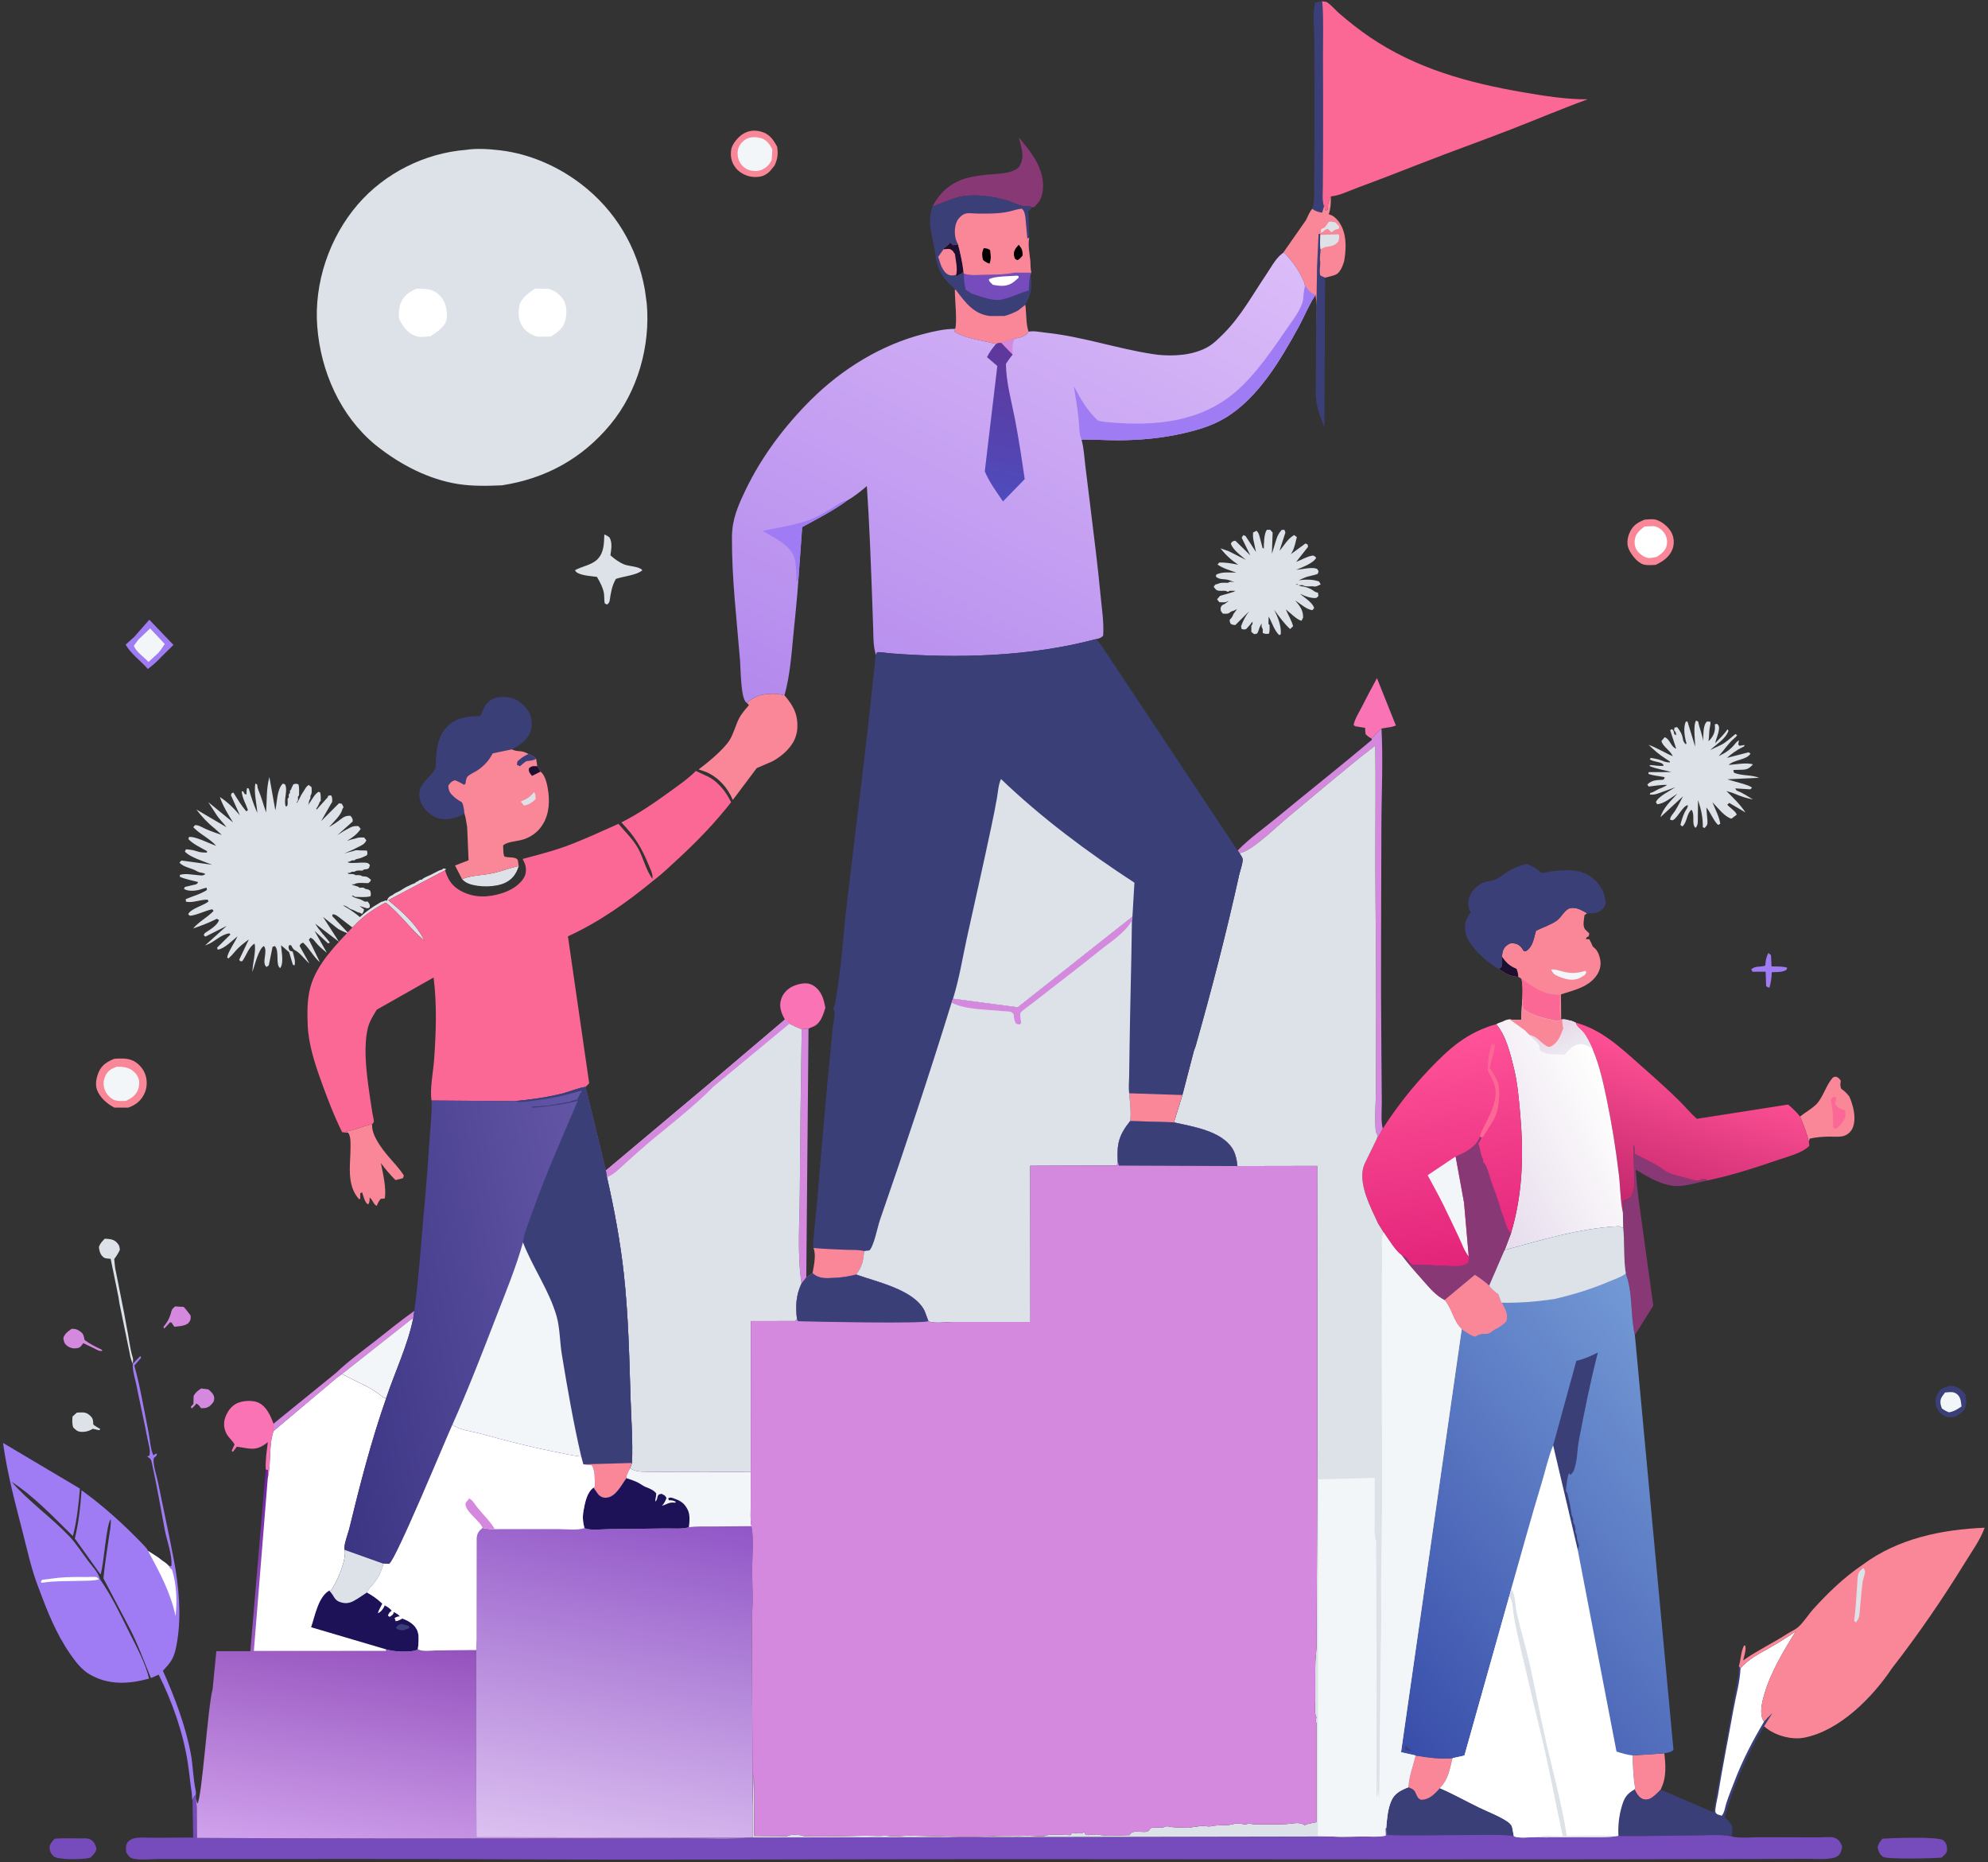 <svg width="535" height="501" viewBox="0 0 535 501" fill="none" xmlns="http://www.w3.org/2000/svg">
<rect x="0" y="0" width="535" height="501" fill="#333333" stroke="none"/>
<path d="M54.149 373.568L56.067 373.812C56.751 374.42 57.567 375.055 57.639 376.049C57.709 377.025 57.349 377.399 56.713 378.048C55.944 378.833 55.143 378.894 54.098 378.88C53.642 378.257 53.517 377.975 52.822 377.618C52.478 378.168 52.073 378.533 51.593 378.965L51.344 378.506L52.049 377.738L52.108 375.587C52.638 374.584 53.211 374.186 54.149 373.568Z" fill="#D489DF"/>
<path d="M475.878 256.402L476.596 256.975L476.744 260.011C478.097 260.051 479.662 259.943 480.953 260.355L480.795 260.884C479.812 261.64 478.022 261.506 476.806 261.58C476.782 263.048 476.579 264.299 476.206 265.716C475.755 265.667 475.655 265.581 475.291 265.333L475.162 261.434L471.647 261.448L471.27 260.816C472.423 259.758 473.642 260.285 475.066 259.789C475.139 258.491 475.3 257.574 475.878 256.402Z" fill="#A07CF4"/>
<path d="M47.106 351.496L49.426 351.619C50.118 352.336 50.692 353.147 51.288 353.943C51.322 354.795 51.398 355.027 50.876 355.747C50.115 356.794 48.13 356.811 46.926 356.971L46.131 355.811L45.757 355.784L44.22 357.454L43.975 356.996C45.123 355.671 45.726 354.458 46.137 352.746C46.279 352.155 46.684 351.921 47.106 351.496Z" fill="#D489DF"/>
<path d="M19.275 357.523C20.212 357.51 20.606 357.59 21.409 358.107C22.233 358.636 22.468 359.036 22.666 360.028L22.741 360.492C24.211 361.629 25.809 362.383 27.473 363.189V363.448C26.69 363.634 25.925 363.046 25.204 362.707L22.404 361.378C21.976 361.999 21.658 362.549 20.867 362.707C19.767 362.926 18.758 362.686 17.905 361.962C17.276 361.429 17.088 360.706 17.057 359.916C17.516 358.722 18.264 358.258 19.275 357.523Z" fill="#D489DF"/>
<path d="M20.677 380.075C21.883 380.013 22.956 379.808 23.94 380.62C25.061 381.545 25.021 381.894 25.109 383.269C25.691 383.757 26.357 384.115 27.01 384.498L26.706 384.802L24.957 384.422C24.03 385.029 22.909 385.31 21.789 385.237C20.818 385.174 20.38 384.711 19.72 384.08C19.349 383.086 19.459 382.154 19.513 381.118L20.677 380.075Z" fill="#DDE1E8"/>
<path d="M124.35 236.526C127.151 235.408 129.987 235.555 132.867 234.887C135.145 234.36 137.298 233.489 139.594 232.996C139.006 234.979 137.984 236.476 136.096 237.438C133.499 238.763 128.901 238.765 126.195 237.769C125.405 237.479 124.937 237.115 124.35 236.526Z" fill="#DDE1E8"/>
<path d="M28.204 333.27C29.58 333.386 30.59 333.332 31.57 334.458C32.149 335.125 32.148 335.408 32.262 336.256C31.826 337.191 31.379 337.922 30.738 338.729C30.85 339.986 30.941 341.173 31.241 342.401L33.411 353.309L34.025 356.689C34.633 359.481 34.902 362.63 35.734 365.33C35.897 365.856 35.786 366.399 35.735 366.937C35.301 365.923 35.052 365.146 34.894 364.061L32.302 351.465C32.027 350.341 31.995 349.217 31.694 348.085L31.516 347.162L29.779 338.684L29.376 338.654C28.496 338.574 28.034 338.581 27.465 337.897C26.833 337.137 26.736 336.439 26.611 335.487C26.983 334.522 27.48 333.996 28.204 333.27Z" fill="#DDE1E8"/>
<path d="M522.143 373.934C523.512 373.18 524.438 372.548 526.03 373.025C527.341 373.416 528.216 374.157 528.952 375.28L529.166 377.289C529.024 378.778 528.643 379.464 527.457 380.396C526.525 381.128 525.628 381.464 524.426 381.292C523.324 381.133 522.495 380.505 521.751 379.724C521.396 379.154 521.086 378.678 520.971 378.005C520.668 376.224 521.105 375.345 522.143 373.934Z" fill="#3B3F78"/>
<path d="M523.44 374.665C524.578 374.579 525.67 374.303 526.648 375.082C527.683 375.906 527.736 377.196 527.866 378.419C526.783 379.157 525.813 379.775 524.497 379.983C523.76 379.685 523.222 379.428 522.585 378.934C522.449 378.514 522.26 378.031 522.215 377.585C522.077 376.234 522.693 375.678 523.44 374.665Z" fill="#F3F6F9"/>
<path d="M14.747 494.686C17.044 494.542 19.377 494.61 21.679 494.624C22.526 494.629 23.659 494.495 24.401 494.949C25.445 495.588 25.648 496.343 25.985 497.424C25.648 498.615 25.166 498.94 24.305 499.806L23.378 500.004C21.637 500.257 15.559 500.47 14.414 499.404C13.748 498.784 13.434 498.193 13.356 497.296C13.258 496.168 14.055 495.467 14.747 494.686Z" fill="#764BBC"/>
<path d="M90.439 369.371C93.528 366.392 97.225 363.714 100.609 361.079C104.219 358.269 107.757 355.331 111.504 352.707L111.241 354.53L92.055 369.671L90.62 370.717L73.617 385.037L73.598 383.053L90.439 369.371Z" fill="#D489DF"/>
<path d="M40.18 166.734L46.678 173.514L43.451 176.699C42.305 177.951 41.142 178.972 39.797 180.003C37.811 177.699 35.388 176.108 33.801 173.444L36.067 171.417L40.18 166.734Z" fill="#A07CF4"/>
<path d="M40.401 169.086L44.341 173.273C43.784 174.112 43.248 174.935 42.58 175.691L39.963 178.094C38.831 176.85 36.447 175.243 36.041 173.705L37.273 172.054L40.401 169.086Z" fill="#F3F6F9"/>
<path d="M370.558 182.455L375.662 195.215C374.948 195.441 374.331 195.659 373.577 195.713L371.778 196.014L369.105 198.684C368.45 198.4 368.057 198.045 367.532 197.574C367.453 197.093 367.379 196.643 367.384 196.153L367.397 195.83L364.716 195.405L364.271 195.062C364.592 193.47 365.601 191.904 366.341 190.461C367.719 187.776 369.108 185.102 370.558 182.455Z" fill="#FA73B4"/>
<path d="M354.436 71.961L354.848 62.93L355.256 62.92L355.329 63.196C355.296 64.464 355.164 65.813 355.379 67.066C355.368 68.031 355.149 69.036 355.228 69.987L355.264 70.266C355.419 71.579 354.902 72.939 355.346 74.146L356.597 74.712L356.417 114.948C355.609 112.854 354.681 110.713 354.319 108.486C353.904 105.928 354.125 103.117 354.129 100.529C354.135 96.002 354.13 91.471 354.207 86.944L354.436 71.961Z" fill="#3B3F78"/>
<path d="M439.326 472.297L447.894 471.732C448.241 474.69 448.478 477.89 447.258 480.677L446.916 481.511L446.222 482.216C445.261 483.152 444.02 484.443 442.521 484.167C441.177 483.92 440.418 482.554 439.882 481.449L440.047 481.117C439.53 478.255 439.468 475.202 439.326 472.297Z" fill="#F98798"/>
<path d="M162.632 143.801C163.196 144.001 163.523 144.227 164.006 144.569C164.863 146 164.49 147.84 164.27 149.406C165.404 150.389 166.554 151.272 167.952 151.85C169.283 152.4 172.052 152.365 172.868 153.423C171.361 154.771 167.794 155.039 165.751 155.756C164.635 157.633 164.368 159.643 164.044 161.764C163.87 162.22 163.784 162.311 163.444 162.635C163.219 162.535 162.913 162.534 162.77 162.334C162.599 162.096 162.615 160.135 162.535 159.664C162.275 158.105 161.441 156.561 160.646 155.208C159.287 155.018 157.672 154.94 156.377 154.521C155.64 154.282 155.104 154.105 154.732 153.423C156.609 152.359 159.193 152.048 160.749 150.506C162.593 148.679 162.528 146.19 162.632 143.801Z" fill="#DDE1E8"/>
<path d="M506.612 494.692C509.224 494.526 521.433 494.063 522.938 495.119C523.721 495.669 523.986 496.664 523.988 497.578C523.991 498.69 523.223 499.126 522.483 499.805C520.419 499.991 507.851 500.318 506.753 499.576C505.81 498.938 505.474 498.04 505.301 496.963C505.56 495.965 505.939 495.462 506.612 494.692Z" fill="#764BBC"/>
<path d="M211.223 274.322C210.245 272.493 209.556 270.883 210.235 268.78C210.702 267.337 211.869 266.09 213.223 265.434C214.578 264.777 216.711 264.245 218.169 264.813C219.668 265.396 220.771 266.774 221.356 268.233C221.731 269.169 221.925 270.172 222.123 271.159C221.504 273.04 220.951 275.134 219.061 276.125L217.582 276.743L215.752 276.896C214.588 276.524 213.524 275.972 212.434 275.431L211.223 274.322Z" fill="#FA73B4"/>
<path d="M442.602 139.802C443.499 139.757 444.781 139.578 445.627 139.824C447.261 140.299 448.963 141.731 449.781 143.208C450.521 144.543 450.641 146.332 450.092 147.757C449.283 149.86 447.537 151.028 445.61 151.967C444.628 152.039 443.286 152.144 442.338 151.889C440.664 151.438 439.06 149.3 438.359 147.813C437.72 146.454 437.929 144.773 438.506 143.428C439.381 141.386 440.605 140.616 442.602 139.802Z" fill="#F98798"/>
<path d="M442.567 141.651L444.774 141.551C445.947 141.581 446.935 142.251 447.672 143.133C448.462 144.077 448.757 145.339 448.571 146.544C448.322 148.148 447.097 149.004 445.838 149.842L444.143 150.144C442.936 150.219 441.72 149.405 440.918 148.57C440.1 147.719 439.817 146.617 439.927 145.456C440.102 143.595 441.186 142.749 442.567 141.651Z" fill="white"/>
<path d="M217.583 276.74L216.982 343.726L215.712 345.288C214.513 337.41 215.189 329.066 215.239 321.104C215.331 306.367 215.501 291.629 215.753 276.894L217.583 276.74Z" fill="#D489DF"/>
<path d="M208.457 44.536L207.232 46.02C205.97 47.301 204.708 47.689 202.943 47.618C201.12 47.545 199.217 46.662 198.048 45.246C196.839 43.779 196.463 42.013 196.803 40.144C197.074 38.647 198.717 36.794 199.973 36.022C201.414 35.137 202.993 34.957 204.622 35.361C207.023 35.957 208.055 37.47 209.153 39.492C209.419 41.518 209.285 42.697 208.457 44.536Z" fill="#F98798"/>
<path d="M207.622 43.183C207.31 43.717 207.026 44.208 206.57 44.634C205.576 45.563 204.445 46.068 203.074 46.008C201.713 45.95 200.531 45.458 199.627 44.42C198.667 43.319 198.332 41.77 198.582 40.345C198.792 39.149 199.737 38.041 200.774 37.437C201.94 36.759 203.528 36.8 204.793 37.173C206.36 37.636 207.111 38.809 207.847 40.168C207.796 41.166 207.795 42.199 207.622 43.183Z" fill="#F3F6F9"/>
<path d="M353.127 56.181C353.768 54.648 353.638 52.88 353.651 51.249C353.668 48.8 353.685 46.352 353.706 43.903C353.8 32.894 353.716 21.887 353.706 10.878C353.703 8.009 353.125 3.344 353.957 0.679L355.833 0.338C356.226 5.251 356.015 10.304 356.029 15.234C356.052 23.598 356.085 31.962 356.049 40.326C356.034 43.675 356.009 47.024 355.988 50.373C355.979 51.989 355.77 54.063 356.31 55.583L355.8 57.204C354.698 57.043 354.045 56.843 353.127 56.181Z" fill="#3B3F78"/>
<path d="M30.78 284.864C32.311 284.78 33.902 284.662 35.372 285.201C36.932 285.774 38.282 287.182 38.943 288.685C39.662 290.322 39.671 292.413 38.947 294.05C38.035 296.111 36.591 297.278 34.495 298.019L30.772 297.996C28.822 296.995 26.914 295.34 26.112 293.231C25.546 291.74 25.954 289.889 26.552 288.474C27.375 286.53 28.885 285.612 30.78 284.864Z" fill="#F98798"/>
<path d="M31.461 286.984C32.226 287.014 33.017 287.029 33.767 287.193C35.256 287.518 36.331 288.352 37.083 289.677C37.619 290.621 37.533 291.996 37.209 292.995C36.666 294.668 35.388 295.455 33.896 296.199C32.893 296.216 31.659 296.328 30.712 295.935C29.675 295.506 28.656 294.378 28.241 293.341C27.757 292.134 27.753 290.829 28.277 289.631C28.958 288.075 29.929 287.565 31.461 286.984Z" fill="#F3F6F9"/>
<path d="M72.077 388.002L71.757 388.256C68.724 390.595 67.11 389.664 63.733 389.234L62.658 390.639L62.354 390.334L63.124 388.644C62.608 387.64 61.662 386.941 61.08 385.959C60.312 384.66 60.082 383.06 60.544 381.608C61.072 379.954 62.137 378.358 63.728 377.577C65.195 376.856 67.764 376.673 69.317 377.288C71.639 378.205 72.801 380.877 73.599 383.049L73.618 385.034C72.267 389.168 73.056 393.576 72.059 397.726C72.019 397.185 72.019 396.681 72.066 396.142L72.118 395.557L71.513 395.376C71.379 392.995 71.796 390.374 72.077 388.002Z" fill="#FA73B4"/>
<path d="M484.418 300.412C485.806 299.301 487.447 298.41 488.726 297.18C490.404 295.565 491.301 292.376 492.842 290.417C493.343 289.78 493.291 289.781 494.078 289.68C494.843 290.001 494.907 290.091 495.385 290.776C495.286 291.449 495.191 291.883 495.376 292.555L495.514 292.95C496.413 293.563 497.016 294.145 497.669 295.016C498.751 297.419 499.644 300.865 498.584 303.461C498.185 304.438 497.281 305.256 496.283 305.595C495.135 305.985 493.566 305.797 492.348 305.804C490.54 305.816 488.781 305.971 487.011 306.349L486.807 307.211C486.233 304.833 485.357 302.662 484.418 300.412Z" fill="#F98798"/>
<path d="M494.005 296.371L493.839 296.778L494.003 297.161C494.427 297.952 495.165 298.299 495.984 298.557L496.535 298.723C496.66 299.454 496.742 300.033 496.5 300.759C496.161 301.773 494.877 303.275 493.923 303.723L493.34 303.377C493.279 301.406 493.297 299.4 492.962 297.454L492.721 295.848L493.438 295.08L494.185 295.298L494.005 296.371Z" fill="#FB6896"/>
<path d="M111.24 354.529C109.718 362.035 106.335 368.953 103.918 376.209C103.381 376.074 103.034 375.968 102.605 375.602C99.552 372.999 95.526 371.668 92.055 369.67L111.24 354.529Z" fill="#F3F6F9"/>
<path d="M92.078 304.621C94.908 304.3 97.395 303.047 100.149 302.463C99.895 305.335 102.632 308.875 104.433 311.034C105.861 312.746 107.507 314.384 108.682 316.279L108.441 316.998L106.426 317.502C104.988 316.04 103.714 314.588 102.506 312.929C103.051 315.694 104.018 319.664 103.549 322.448L102.449 322.552C101.931 323.192 101.677 323.713 101.373 324.464C100.788 324.071 100.75 323.977 100.411 323.395C100.13 322.914 99.92 322.549 99.482 322.193C99.453 322.893 99.527 323.473 99.069 324.044C98.14 323.588 97.83 321.799 97.45 320.792L96.943 321.042L96.934 322.578L96.599 322.617C93.154 318.753 94.337 313.3 94.335 308.597C94.334 307.408 94.415 305.73 93.691 304.744L92.078 304.621Z" fill="#F98798"/>
<path d="M250.953 55.531C252.82 52.001 255.476 49.477 259.315 48.173C261.199 47.534 263.276 47.27 265.241 47.031C267.624 46.74 273.321 46.894 274.499 44.494C275.875 41.694 274.738 39.744 274.228 37.039C277.596 41.008 281.15 45.464 280.654 51.014C280.47 53.083 279.805 54.313 278.297 55.709L277.733 55.816C277.225 55.475 277.259 55.502 276.677 55.517C274.426 55.573 273.268 54.658 271.165 53.986C267.218 52.726 261.094 51.946 257.119 53.25L256.704 53.396L250.953 55.531Z" fill="#883975"/>
<path d="M358.145 52.853L358.153 53.279C358.169 54.771 358.098 56.219 357.575 57.632C358.936 58.087 359.206 58.426 360.193 59.498C362.375 62.468 362.367 66.286 361.806 69.843C361.69 70.587 361.403 71.26 361.113 71.947L361.041 72.143C360.209 73.569 359.9 73.851 358.289 74.279L356.595 74.711L355.344 74.145C354.9 72.937 355.417 71.578 355.263 70.265L355.226 69.986C355.147 69.035 355.366 68.029 355.377 67.065C355.162 65.812 355.294 64.463 355.327 63.195L355.254 62.919L354.847 62.929L354.435 71.96L354.205 86.943C354.132 84.433 354.482 81.831 353.999 79.358C352.527 78.782 352.066 78.122 351.178 76.834L350.939 75.868C349.644 72.828 347.988 70.555 345.756 68.133L345.297 68.042L351.463 59.22C351.952 58.183 352.39 57.065 353.128 56.181C354.046 56.843 354.698 57.043 355.801 57.205L356.312 55.583L356.447 54.995L356.569 56.476L356.876 56.633L357.337 56.326C357.302 54.826 357.52 54.192 358.145 52.853Z" fill="#F98798"/>
<path d="M355.422 62.647C355.515 61.153 355.524 61.811 356.415 61.236C356.768 61.008 357.325 60.039 357.61 59.668C358.307 59.572 358.752 59.681 359.423 59.873L360.415 60.932L360.3 61.546L359.788 61.669C359.194 61.821 358.869 62.061 358.412 62.471C357.645 62.213 357.621 61.337 356.877 61.701C356.25 62.008 356.21 62.443 355.422 62.647Z" fill="#DDE1E8"/>
<path d="M355.326 63.196L360.229 63.045C360.54 63.744 360.35 64.212 360.19 64.927C359.649 65.699 358.85 66.1 357.933 66.274L357.048 66.39C356.419 66.499 355.938 66.778 355.377 67.065C355.161 65.813 355.293 64.463 355.326 63.196Z" fill="#DDE1E8"/>
<path d="M439.808 317.326L439.582 307.984C440.16 308.732 439.655 309.69 439.993 310.441C440.029 310.522 440.731 310.847 440.869 310.921C443.148 312.136 445.77 313.304 447.831 314.84C449.731 316.255 452.927 316.634 455.152 317.337C455.719 317.516 456.785 317.795 457.357 317.589L457.741 317.358C458.161 317.218 458.762 317.269 459.205 317.268L459.231 317.654C456.302 318.298 452.631 319.536 449.675 318.96L449.217 318.875C446.035 318.261 442.984 316.315 440.197 314.717L440.517 318.681L441.03 323.098L444.928 351.286L439.971 359.202C438.694 353.806 439.508 347.934 437.525 342.665C437.022 339.425 437.083 336.075 437.002 332.8L436.828 330.412L436.746 326.282C436.855 325.545 436.891 324.912 436.848 324.167C436.814 323.598 436.762 323.468 437.01 322.942L437.274 322.912C437.924 322.771 438.695 322.326 439.042 321.749L439.231 321.353C439.915 320.134 439.772 318.705 439.808 317.326Z" fill="#883975"/>
<path d="M369.104 198.685L371.778 196.014C372.255 204.799 371.764 213.83 371.753 222.647C371.728 242.826 371.555 263.017 371.754 283.195C371.797 287.618 371.846 292.041 371.863 296.465C371.872 298.728 371.574 301.476 372.124 303.659C371.623 304.567 371.159 305.593 370.524 306.411L370.755 305.529C370.372 304.878 370.24 304.502 370.185 303.731C369.942 300.276 370.261 296.656 370.279 293.186C370.321 285.892 370.316 278.598 370.335 271.304C370.365 258.655 370.162 246.007 370.131 233.359C370.103 222.438 370.258 211.52 370.113 200.6C362.143 206.749 354.437 213.421 346.656 219.825C343.773 222.199 336.925 229.013 333.584 229.547L333.07 228.837C336.182 225.608 340.102 222.873 343.566 220.021C352.077 213.011 360.735 206.157 369.179 199.07L369.104 198.685Z" fill="#D489DF"/>
<path d="M201.04 189.15C201.54 188.522 202.258 188.088 202.959 187.713C205.218 186.507 208.662 186.384 211.113 187.07C213.648 190.053 214.851 192.371 214.539 196.383C214.509 196.775 214.413 197.14 214.315 197.518L214.226 197.87C213.408 200.88 210.499 203.438 207.846 204.858L203.656 206.651L197.211 215.23C195.776 211.867 193.413 209.21 190.024 207.692L188.143 207.064L188.008 207.024C190.454 205.205 194.81 201.611 196.365 199.093C197.42 197.382 197.931 195.217 198.832 193.405C199.511 192.038 200.571 190.88 201.547 189.718L201.04 189.15Z" fill="#F98798"/>
<path d="M129.292 192.652L129.394 192.41L129.567 192.009C130.225 190.423 130.819 188.994 132.42 188.147C133.947 187.339 136.256 187.381 137.872 187.879C139.849 188.488 141.533 190.057 142.464 191.875C143.157 193.227 143.299 195.241 142.8 196.689C141.936 199.194 139.972 200.513 137.723 201.62L132.577 202.698L132.381 203.064C131.344 204.935 130.107 206.192 128.318 207.362C127.602 207.831 126.097 208.434 125.676 209.125C125.408 209.566 125.341 210.375 125.255 210.886L124.879 211.139C124.068 210.67 123.3 210.245 122.421 209.916C121.452 210.264 121.224 210.544 120.652 211.346C120.702 212.779 121.048 213.376 122.105 214.331C122.795 214.956 123.534 215.43 124.34 215.888C124.788 216.86 124.858 217.858 124.984 218.907C124.193 219.322 123.388 219.729 122.53 219.991C120.683 220.555 118.417 220.601 116.709 219.636C114.969 218.651 113.345 216.909 112.968 214.88C112.228 210.889 115.3 209.918 117.073 206.92L117.219 206.66C117.449 202.682 117.312 198.695 120.251 195.607C122.718 193.015 125.933 192.68 129.292 192.652Z" fill="#3B3F78"/>
<path d="M413.379 250.409C415.171 249.524 417.414 248.81 419.013 247.642C420.182 246.789 421.103 244.746 422.458 244.378C424.111 243.931 425.718 244.935 427.115 245.714L426.422 246.222C426.278 247.394 425.834 249.103 426.592 250.084L427.701 251.138L427.548 251.902C427 252.184 427 252.05 426.782 252.678L427.704 252.711C428.014 253.244 428.218 253.642 428.434 254.216C428.645 254.775 428.901 254.861 429.303 255.247C430.204 256.111 430.736 257.978 430.736 259.214C430.736 261.053 429.758 262.632 428.438 263.843C426.213 265.883 422.87 266.622 420.071 267.542L420.139 274.347L419.616 274.615C419.114 274.807 418.16 274.499 417.628 274.393C415.003 273.869 412.068 273.055 409.882 271.472L409.687 268.459C409.754 266.703 409.825 265.079 409.448 263.348L408.573 262.796C406.256 262.747 405.204 261.943 403.348 260.712L404.046 260.204C404.271 259.247 404.208 258.315 404.181 257.341C404.358 256.113 404.454 255.214 405.476 254.383C406.171 253.818 406.669 253.67 407.567 253.831C408.694 254.034 409.349 254.682 409.911 255.63L410.043 255.862L410.649 255.932C412.65 254.574 412.686 252.584 413.379 250.409Z" fill="#F98798"/>
<path d="M404.18 257.34C405.351 259.031 406.214 259.883 408.133 260.664C408.403 261.433 408.581 261.966 408.573 262.795C406.256 262.746 405.204 261.942 403.348 260.711L404.046 260.203C404.271 259.246 404.207 258.313 404.18 257.34Z" fill="#1D0F30"/>
<path d="M417.441 260.839C418.349 260.796 419.013 260.946 419.868 261.204C422.157 261.896 423.949 261.993 426.25 261.313L426.628 261.195L426.939 261.587L426.506 262.299C426.029 262.638 425.549 262.95 425.012 263.188C423.279 263.955 421.4 263.515 419.715 262.823C418.533 262.337 417.946 262.073 417.441 260.839Z" fill="#F3F6F9"/>
<path d="M409.451 263.348L409.773 263.566C413.33 266.008 415.287 267.565 419.808 267.701C419.816 269.586 419.448 272.648 420.141 274.347L419.618 274.614C419.116 274.807 418.162 274.499 417.63 274.393C415.005 273.869 412.07 273.055 409.884 271.472L409.689 268.459C409.757 266.702 409.827 265.079 409.451 263.348Z" fill="#FB6896"/>
<path d="M456.195 200.89C456.202 199.164 455.595 195.203 456.437 193.871L457.001 194.141C457.345 195.999 458.107 197.482 458.331 199.37C458.461 197.771 458.227 195.183 459.356 194.138L460.278 194.155C460.352 194.752 460.318 194.891 460.189 195.451C459.893 196.736 459.997 198.108 459.78 199.437L460.184 199.015C461.136 197.995 461.601 196.79 461.516 195.383L461.477 194.873L462.121 194.744C462.637 195.38 462.687 195.441 462.584 196.302C462.437 197.537 461.856 198.763 461.553 199.98C462.686 198.787 463.989 197.605 464.887 196.223L465.156 196.596C464.447 198.813 461.883 200.229 460.273 201.782L462.974 200.502C464.453 199.847 465.753 198.478 467.038 197.492L467.501 197.825C467.219 198.204 466.984 198.432 466.617 198.738C465.171 199.942 463.827 202.017 462.519 203.45C464.463 202.476 465.703 201.694 467.08 199.952C467.359 199.599 467.599 199.396 467.985 199.17L467.787 200.284L468.113 200.665L469.519 200.438C469.263 201.016 469.477 200.764 468.833 201.081C467.296 201.838 466.022 202.779 464.744 203.913L470.571 202.404L471.085 202.764C470.023 204.509 466.796 204.312 465.197 205.803C466.91 205.705 470.181 205.087 471.746 205.661C470.97 206.539 470.346 206.999 469.138 207.088L466.47 207.161L466.6 207.861C468.57 208.797 471.207 208.388 473.422 209.265L464.834 209.674C466.111 210.134 471.136 211.244 471.48 211.96L471.032 212.375L466.988 212.114C467.258 212.586 467.182 212.654 467.7 212.847C469.098 213.367 470.463 214.36 471.77 215.096C469.989 214.76 468.372 214.242 466.714 213.512C466.03 213.21 465.322 213.078 464.621 212.837C466.459 214.677 468.286 216.42 469.737 218.597L465.372 216.034L464.831 216.5C465.464 217.309 467.345 218.429 467.345 219.223L465.951 220.274C464.04 219.707 462.269 217.293 460.842 215.842C461.528 217.616 462.706 219.779 462.95 221.639L462.428 221.942C461.51 221.435 460.317 218.673 459.5 217.644L459.198 217.267L459.475 220.524C459.519 221.725 459.624 221.834 458.741 222.78L458.249 222.561C458.294 219.877 457.791 217.782 456.972 215.264L456.917 219.653C456.877 220.751 457.102 221.981 456.283 222.74C455.111 221.638 456.254 219.321 455.207 217.852C453.842 218.933 454.115 221.149 452.749 222.372L452.216 221.947C452.506 220.75 452.86 219.648 453.386 218.531C453.742 217.774 454.188 217.508 454.225 216.628C452.94 216.759 451.568 219.836 450.343 220.585C449.972 220.812 449.816 220.639 449.438 220.517C449.467 219.659 450.33 218.884 450.795 218.144C451.576 216.901 452.232 215.562 452.913 214.26L446.859 219.85C447.603 217.321 449.683 215.436 451.421 213.531C449.974 214.438 447.659 216.372 445.961 216.362L445.629 215.802C446.233 214.301 449.496 212.706 450.874 211.81L446.626 213.343C445.624 213.707 445.07 213.865 443.991 213.775L444.121 213.343C445.093 213.137 445.744 212.534 446.643 212.184C447.188 211.971 447.67 211.79 448.171 211.489L448.669 211.184C447.001 211.112 445.337 211.437 443.684 211.629L443.314 211.063C444.657 209.801 445.769 209.91 447.564 209.799C448.012 209.391 447.903 209.635 447.949 209.094C446.464 208.767 445.035 208.731 443.593 208.211L443.684 207.732L449.815 207.729C447.933 207.194 445.767 206.881 443.991 206.137V205.83C445.216 205.889 446.462 206.167 447.678 206.046C447.678 204.845 444.744 205.114 443.951 204.229L444.298 203.909C445.278 204.075 446.275 204.25 447.201 204.628C448.048 204.973 448.467 205.103 449.368 205.133L449.397 204.89L448.14 204.06C446.443 202.971 445.116 201.802 443.673 200.4C445.963 201.208 447.941 202.52 450.174 203.459C449.502 201.892 447.387 200.793 447.12 199.352L447.986 198.35C449.3 198.779 449.544 200.535 450.74 201.296L451.089 201.46L449.46 196.443L449.984 196.16C450.488 196.71 450.432 196.823 450.579 197.522L451.059 197.828C451.08 197.027 450.955 197.062 450.512 196.443L450.653 195.745L451.366 195.649C452.167 196.661 452.702 197.577 452.903 198.871C453.021 199.628 453.194 199.692 453.671 200.266L453.862 199.977L453.744 199.602C453.325 198.14 452.963 195.507 453.704 194.138L454.131 194.133L456.195 200.89Z" fill="#DDE1E8"/>
<path d="M338.011 148.513L337.418 145.742C337.19 144.814 337.163 144.231 337.22 143.284L338.132 142.797C338.863 143.418 338.911 144.246 339.17 145.128L339.776 147.432L340.109 147.586C340.133 146.222 340.172 143.586 340.916 142.555L341.82 142.529L342.486 143.284L342.277 149.025L343.417 145.331C343.775 144.143 344.103 143.519 344.926 142.567L345.66 142.547L345.923 143.284L344.328 148.192C345.677 146.683 346.478 144.994 348.272 143.953L349.003 144.513C348.62 145.919 348.401 147.388 347.656 148.66L347.351 149.125L351.346 146.207L351.917 146.526L352.014 147.125L348.815 151.187C350.182 150.665 351.733 149.72 353.146 149.497C353.67 149.415 353.822 149.734 354.205 150.044C353.555 151.511 350.29 152.69 348.823 153.312C350.298 153.196 352.899 152.526 354.254 152.989C354.631 153.118 354.673 153.406 354.85 153.731L354.624 154.398C353.443 154.873 352.122 154.943 350.996 155.468C350.495 155.702 350.026 155.913 349.509 156.116C351.258 155.884 353.271 155.839 354.957 156.447L355.423 157.232C354.883 157.465 354.241 157.897 353.672 157.793C352.787 157.631 351.165 158.003 350.578 157.416C349.896 157.416 349.542 157.609 349.042 157.108L348.734 157.265L349.166 157.324C350.636 157.574 348.631 157.201 350.117 157.729L350.732 157.804C351.608 157.963 352.683 158.352 353.394 158.88C353.836 159.208 354.128 159.37 354.684 159.461L354.818 160.338C354.526 160.623 354.406 160.898 353.974 160.908C352.753 160.933 351.188 160.43 350.116 159.874L349.963 159.88C351.094 160.778 353.337 162.231 353.65 163.611L353.217 164.147C351.812 164.142 349.836 162.373 348.572 161.551C349.791 163.09 350.735 164.115 350.682 166.176L350.27 167.002C349.145 166.884 347.011 164.696 346.027 163.948C346.669 165.488 347.557 166.868 347.993 168.481L347.197 169.244C345.609 167.822 344.18 165.803 342.905 164.068C343.935 166.18 344.812 168.239 344.679 170.632L344.278 170.896C342.909 169.624 342.334 167.496 341.412 165.875L341.356 167.866L341.663 168.173C341.677 168.963 341.715 169.704 341.511 170.476C340.739 170.629 340.58 170.574 339.826 170.324V169.249C339.406 168.619 339.518 168.444 339.518 167.712L339.205 168.327C338.749 169.081 338.842 169.639 338.286 170.478L337.518 170.628L336.753 170.017V168.327C337.19 167.886 337.058 167.842 337.06 167.252C336.537 167.974 335.982 168.604 335.365 169.248C334.789 169.438 334.709 169.36 334.14 169.248L333.987 168.481C334.538 167.013 335.205 165.685 336.171 164.448L332.448 168.171C331.911 168.136 331.718 168.115 331.222 167.866C330.897 167.221 331.011 167.576 330.914 166.791C331.265 166.391 331.614 166.064 331.801 165.562C331.984 165.073 331.835 165.341 332.252 164.785L332.908 163.869L331.984 164.331C331.464 164.527 331.455 164.396 330.949 164.8C330.368 165.266 329.802 165.098 329.066 165.098L328.531 164.333C328.461 163.477 328.405 163.477 328.914 162.797C329.596 162.572 330.042 162.159 330.603 161.724L330.449 161.718C329.73 162.198 328.995 162.025 328.145 162.025L327.533 161.26L328.3 160.339L328.759 160.187L330.921 159.571L331.373 159.417C331.907 159.262 331.934 159.3 332.447 158.958L330.91 158.952L330.449 159.259C329.682 158.749 329.028 159.034 328.145 158.952C327.239 158.869 327.177 158.559 326.611 157.88L327.071 157.266L327.684 157.115C328.569 156.667 329.446 156.807 330.449 156.807C331.117 156.362 331.485 156.554 332.255 156.626C331.604 156.432 330.957 156.102 330.296 155.967C329.086 155.721 328.277 156.006 327.223 155.157L327.264 154.653C328.724 153.751 330.996 154.077 332.729 154.058C331.023 153.448 329.123 152.943 327.649 151.888L328.144 151.345C329.917 151.302 331.484 151.6 333.222 151.94C331.267 150.622 329.897 149.356 328.44 147.523L330.655 148.301L335.286 150.635C334.088 149.583 331.554 147.752 331.251 146.203C331.718 145.597 331.693 145.619 332.446 145.48L336.463 149.397L334.154 144.667L334.597 143.972L335.187 144.206L338.011 148.513Z" fill="#DDE1E8"/>
<path d="M410.94 232.455L411.438 232.668C412.822 233.242 413.75 233.899 414.881 234.884C417.687 234.352 421.046 233.889 423.879 234.273L424.326 234.343C426.075 234.609 427.517 235.329 428.857 236.492C430.751 238.134 431.997 240.369 432.092 242.882C432.112 243.412 431.668 244.241 431.269 244.615C430.074 245.746 428.668 245.79 427.117 245.715C425.72 244.936 424.114 243.931 422.46 244.379C421.106 244.746 420.185 246.79 419.016 247.643C417.416 248.81 415.174 249.525 413.382 250.409C412.688 252.584 412.651 254.575 410.652 255.931L410.046 255.861L409.914 255.63C409.352 254.682 408.697 254.034 407.57 253.831C406.671 253.668 406.174 253.817 405.479 254.382C404.457 255.213 404.361 256.112 404.184 257.34C404.211 258.314 404.275 259.247 404.049 260.204L403.351 260.711L402.85 260.427C399.888 258.675 395.105 254.436 394.408 250.939C394.001 248.902 394.393 247.431 395.554 245.774L395.785 245.454C395.546 245.028 395.395 244.649 395.272 244.171C394.897 242.709 395.366 241.138 396.188 239.923C397.125 238.535 398.96 237.243 400.666 237.091C403.021 236.881 404.727 235.05 406.757 233.931C408.08 233.202 409.486 232.818 410.94 232.455Z" fill="#3B3F78"/>
<path d="M132.579 202.698L137.725 201.619C138.47 201.945 138.945 202.052 139.76 202.096C140.732 202.148 141.365 202.403 142.216 202.851C143.044 203.223 143.661 203.501 144.289 204.188L144.587 206.145L145.473 207.611C146.892 208.719 147.383 211.625 147.589 213.329C147.988 216.633 147.534 220.053 145.424 222.726C144.312 224.136 142.877 225.117 141.198 225.726L140.829 225.854C139.356 226.35 136.289 226.452 135.404 227.479C135.44 228.453 135.409 229.454 135.678 230.397C136.739 230.924 138.912 230.358 139.366 231.474L139.594 232.997C137.298 233.491 135.144 234.361 132.867 234.888C129.986 235.556 127.151 235.409 124.349 236.527L122.447 232.865L126.099 231.46L125.716 222.445C125.432 221.223 125.428 220.125 124.985 218.908C124.858 217.859 124.789 216.861 124.34 215.889C123.535 215.431 122.796 214.956 122.106 214.333C121.049 213.376 120.703 212.78 120.652 211.348C121.225 210.546 121.452 210.265 122.422 209.917C123.3 210.246 124.069 210.671 124.88 211.14L125.256 210.887C125.341 210.375 125.408 209.567 125.677 209.125C126.098 208.435 127.603 207.83 128.319 207.362C130.107 206.193 131.344 204.935 132.381 203.065L132.579 202.698Z" fill="#F98798"/>
<path d="M143.188 208.75L143.026 208.57C142.46 207.858 142.266 207.645 142.33 206.737C143.202 205.968 143.457 206.14 144.587 206.145L145.472 207.61L143.188 208.75Z" fill="#1D0F30"/>
<path d="M143.739 213.1C144.172 213.793 144.136 214.224 144.138 215.015C143.216 215.849 142.295 216.601 141.014 216.725L140.135 215.641C141.762 214.99 142.614 214.506 143.739 213.1Z" fill="#DDE1E8"/>
<path d="M142.217 202.85C143.044 203.221 143.662 203.5 144.289 204.187C143.387 204.631 142.609 204.702 141.628 204.791C141.013 205.22 140.483 205.641 139.938 206.161L139.098 205.774L139.252 204.846C140.19 203.958 141.053 203.406 142.217 202.85Z" fill="#3B3F78"/>
<path d="M468.398 448.864C470.428 446.464 473.328 444.989 476.026 443.463C478.525 442.048 480.905 440.574 483.26 438.932C480.071 443.986 476.475 450.029 474.823 455.787L474.67 456.299C474.147 458.1 473.504 461.097 474.488 462.826L474.73 463.22C475.434 462.388 476.165 461.652 476.974 460.924L474.724 464.475C470.226 472.065 466.501 480.451 464.129 488.957C465.023 489.747 465.705 490.322 466.178 491.432C466.17 492.335 466.163 493.203 466.017 494.098C463.046 493.456 459.508 493.8 456.466 493.814C449.495 493.845 442.509 494.057 435.541 493.966C435.418 491.155 435.649 488.768 436.423 486.064C437.083 483.76 437.746 482.613 439.884 481.448C440.42 482.553 441.179 483.92 442.523 484.166C444.021 484.442 445.263 483.152 446.223 482.216L446.918 481.51L461.079 487.568L467.56 452.1C467.838 450.817 467.895 449.6 467.957 448.292L468.398 448.864Z" fill="#3B3F78"/>
<path d="M468.398 448.864C470.428 446.464 473.328 444.989 476.026 443.463C478.524 442.048 480.905 440.574 483.26 438.932C480.07 443.986 476.475 450.029 474.822 455.787L474.67 456.299C474.147 458.1 473.503 461.097 474.488 462.826L474.73 463.22C471.67 468.324 468.919 473.648 466.792 479.214C466.043 481.171 465.221 483.146 464.579 485.14C464.235 486.205 464.091 487.686 463.35 488.526L462.12 488.135C461.967 487.954 461.725 487.819 461.661 487.591C461.435 486.8 462.194 483.855 462.338 482.957C463.581 475.186 465.15 467.522 466.527 459.782C467.185 456.083 468.233 452.646 468.398 448.864Z" fill="white"/>
<path d="M35.733 366.936L37.766 364.834L37.996 365.292L36.149 367.393C37.794 373.32 38.817 379.623 40.028 385.666C40.373 387.388 40.507 390.104 41.3 391.582C41.654 391.31 41.762 391.105 42.221 391.105C42.218 391.978 41.431 391.96 41.353 392.486C41.123 394.035 42.203 397.236 42.531 398.864C43.926 405.793 45.472 412.748 46.784 419.682C48.105 426.667 48.851 434.377 47.709 441.412C47.401 443.308 47.069 445.254 46.02 446.901C45.416 447.85 44.596 448.693 43.834 449.517C46.993 456.56 49.94 464.332 51.359 471.92C51.955 475.103 51.961 478.496 52.637 481.611C52.734 482.058 52.746 482.372 52.712 482.825C52.215 483.445 51.918 483.644 51.811 484.462C51.628 483.837 51.7 483.023 51.597 482.366C51.182 479.714 50.955 477.026 50.548 474.361C49.306 466.249 46.378 457.877 42.703 450.563L40.62 451.48C38.585 446.559 36.937 441.867 34.391 437.13L27.834 424.661C28.178 420.957 28.796 417.221 29.331 413.535C29.569 411.889 29.912 410.462 29.807 408.772C28.611 409.879 27.959 420.838 27.127 423.368L27.044 423.606L20.143 413.945C21.164 409.683 21.664 405.33 21.949 400.962C27.9 405.221 33.563 410.397 38.627 415.679C39.055 416.18 39.585 416.681 39.856 417.282L41.915 418.601L42.376 418.899C42.996 419.312 43.509 419.821 44.145 420.207C44.667 420.524 45.026 420.902 45.458 421.331L46.112 421.37C46.444 418.587 44.906 414.549 44.361 411.691C43.24 405.809 42.255 399.866 40.958 394.022C40.678 392.753 40.73 392.595 39.614 391.871L40.225 391.602C40.569 390.264 39.928 388.391 39.673 387.025C38.765 382.173 37.627 377.356 36.672 372.512C36.315 370.708 35.622 368.775 35.733 366.936Z" fill="#A07CF4"/>
<path d="M39.855 417.283L41.915 418.603L42.376 418.901C42.995 419.314 43.508 419.823 44.145 420.208C44.667 420.525 45.025 420.904 45.458 421.333C45.63 421.843 45.919 421.996 46.309 422.356C47.512 426.304 47.703 430.713 47.253 434.807C45.79 428.177 43.009 423.196 39.855 417.283Z" fill="white"/>
<path d="M250.951 55.53L256.701 53.395L257.117 53.249C261.092 51.946 267.216 52.725 271.163 53.985C273.266 54.657 274.423 55.572 276.674 55.516C277.257 55.501 277.223 55.474 277.73 55.815L276.71 56.938L276.759 57.353L276.983 63.985C276.561 66.013 277.084 68.115 277.268 70.151C277.365 71.223 277.272 72.327 277.554 73.371L277.286 74.049C277.917 77.272 277.459 79.199 275.922 82.007C276.222 84.156 276.078 87.296 276.8 89.25C276.011 90.486 274.948 90.745 273.506 91.023L273.166 91.073L269.466 92.255C268.791 92.212 268.662 92.253 268.047 92.546C264.34 91.552 260.17 91.24 256.854 89.239L257.028 88.485C257.672 87.111 256.918 79.963 256.967 77.93C256.614 77.367 256.787 77.544 256.335 77.157C253.779 74.969 252.603 72.936 251.87 69.623C251.506 64.727 249.157 60.562 250.951 55.53Z" fill="#3B3F78"/>
<path d="M253.891 67.084L253.926 66.86C254.477 66.444 255.004 66.058 255.466 65.541L255.782 65.18C256.012 65.618 256.154 65.698 256.55 65.974L257.822 65.723C258.456 68.226 259.046 70.672 259.302 73.251L257.249 74.462L257.323 73.918C256.758 74.074 256.213 74.205 255.628 74.051C254.398 73.727 253.931 72.686 253.332 71.666L252.48 69.121L253.891 67.084Z" fill="#F98798"/>
<path d="M253.893 67.084L253.928 66.86C254.479 66.444 255.006 66.058 255.468 65.541L255.784 65.18C256.013 65.618 256.155 65.698 256.552 65.974L257.823 65.723C258.458 68.226 259.048 70.672 259.304 73.251L257.251 74.462L257.325 73.918C257.754 72.151 257.178 70.154 256.995 68.362L256.416 67.538C255.611 66.707 254.938 67.005 253.893 67.084Z" fill="#1D0F30"/>
<path d="M273.12 73.363L277.556 73.371L277.288 74.05C276.926 75.434 276.905 76.723 276.876 78.141C274.473 78.782 272.303 79.992 269.917 80.503L269.561 80.591C267.173 81.141 263.834 79.682 261.506 79.019L259.886 77.931C259.478 76.483 259.432 75.075 259.354 73.583C260.943 74.189 262.665 74.002 264.335 73.959C267.224 73.884 270.287 73.949 273.12 73.363Z" fill="#764BBC"/>
<path d="M273.711 74.162L274.144 74.32L274.098 74.76L272.836 75.847C271.028 77.19 269.311 77.009 267.244 76.637C266.762 76.166 266.166 75.829 266.117 75.144C267.762 74.239 271.723 74.356 273.711 74.162Z" fill="white"/>
<path d="M256.97 77.932L257.277 78.056C259.697 81.31 262.055 84.543 266.428 85.027L270.291 85.019C271.61 84.669 272.728 84.202 273.94 83.576L275.925 82.008C276.225 84.158 276.081 87.297 276.804 89.251C276.014 90.487 274.951 90.746 273.51 91.024L273.169 91.074L269.469 92.256C268.794 92.213 268.665 92.255 268.05 92.547C264.343 91.553 260.173 91.241 256.857 89.24L257.031 88.486C257.674 87.113 256.92 79.964 256.97 77.932Z" fill="#F98798"/>
<path d="M257.821 65.725C257.577 65.268 257.349 64.815 257.208 64.314C256.801 62.868 256.879 60.719 257.603 59.397C258.045 58.59 259.003 57.654 259.929 57.447C260.755 57.261 262.123 57.459 262.997 57.461C266.458 57.466 269.646 57.577 272.996 56.541C273.681 56.329 274.271 56.225 274.986 56.15C275.764 56.917 275.721 57.344 275.936 58.394L276.474 64.16L276.985 63.987C276.563 66.015 277.086 68.117 277.27 70.152C277.367 71.224 277.274 72.329 277.556 73.372L273.119 73.364C270.287 73.95 267.223 73.885 264.335 73.96C262.665 74.004 260.942 74.19 259.353 73.585L259.301 73.252C259.046 70.674 258.456 68.228 257.821 65.725Z" fill="#F98798"/>
<path d="M274.174 65.856C275.092 67.042 275.129 67.219 275.221 68.721C274.751 69.274 274.445 69.714 273.757 69.997L273.143 69.618C273.018 69.245 272.87 68.861 272.852 68.461C272.803 67.358 273.463 66.603 274.174 65.856Z" fill="black"/>
<path d="M264.752 66.768C265.429 66.847 265.921 66.833 266.443 67.307C266.608 68.617 266.817 69.677 266.272 70.937C265.53 70.641 265.086 70.461 264.516 69.874C264.289 68.605 264.173 67.945 264.752 66.768Z" fill="black"/>
<path d="M0.818 388.227L21.505 400.508C21.174 404.626 20.666 409.307 19.611 413.282C14.406 408.181 9.23 402.639 3.099 398.658C7.734 404.026 13.727 408.159 18.636 413.326C20.575 415.366 22.065 417.799 23.769 420.03C24.874 421.476 26.482 423.123 26.91 424.899C30.119 429.508 32.47 434.515 34.955 439.517C36.87 443.372 39.121 447.419 40.116 451.632C34.603 453.133 29.174 453.444 24.073 450.46C21.932 449.208 20.232 446.966 18.846 444.95C15.017 439.382 12.707 433.467 10.37 427.163C8.498 422.478 7.37 417.16 6.114 412.272C4.05 404.236 1.955 396.467 0.818 388.227Z" fill="#A07CF4"/>
<path d="M11.168 425.866L11.006 425.508L11.325 425.058L15.794 424.492C18.384 424.256 20.964 424.28 23.561 424.301C24.14 424.307 25.428 424.166 25.935 424.33C26.233 424.425 26.417 424.73 26.657 424.931C25.072 425.355 23.403 425.283 21.77 425.33C18.289 425.431 14.606 425.317 11.168 425.866Z" fill="white"/>
<path d="M424 275.131C431.038 277.002 436.124 281.882 441.449 286.584C445.027 289.746 448.557 292.847 451.954 296.214C453.543 297.789 454.98 299.544 456.655 301.018L481.2 297.181C482.401 298.197 483.454 299.153 484.417 300.414C485.356 302.665 486.232 304.836 486.806 307.215L486.922 308.294C485.005 310.231 481.281 311.131 478.747 311.996C472.442 314.149 465.769 316.349 459.23 317.656L459.204 317.27C458.761 317.272 458.16 317.221 457.741 317.36L457.356 317.591C456.784 317.797 455.718 317.518 455.15 317.339C452.926 316.636 449.729 316.257 447.83 314.842C445.768 313.306 443.147 312.138 440.868 310.923C440.73 310.849 440.028 310.524 439.991 310.443C439.653 309.692 440.159 308.734 439.581 307.986L439.806 317.328C439.77 318.707 439.913 320.135 439.228 321.355L439.04 321.751C438.692 322.328 437.922 322.773 437.271 322.914L437.008 322.944C436.76 323.47 436.812 323.6 436.845 324.169C436.889 324.915 436.853 325.548 436.744 326.284C436.031 323.061 436.06 319.316 435.663 316.001C434.847 309.182 433.774 302.381 432.368 295.658C431.426 291.153 430.399 286.456 428.575 282.22C427.886 280.702 427.132 279.014 426.07 277.714C425.425 276.924 424.178 276.142 424 275.131Z" fill="url(#paint0_linear_1871_12)"/>
<path d="M409.688 268.459L409.883 271.472C412.069 273.055 415.004 273.869 417.629 274.393C418.161 274.499 419.115 274.807 419.617 274.614L420.14 274.347L420.428 274.261C421.184 274.238 421.493 274.302 422.174 274.513L422.528 274.575C423.066 274.681 423.508 274.901 424.002 275.129C424.179 276.14 425.427 276.922 426.073 277.713C427.134 279.013 427.889 280.7 428.577 282.218C430.402 286.455 431.428 291.152 432.371 295.657C433.776 302.379 434.849 309.181 435.665 316C436.062 319.315 436.033 323.06 436.746 326.282L436.828 330.413L435.685 329.919C424.991 330.491 415.141 333.585 404.91 336.338L406.619 331.83C409.771 321.334 410.068 310.851 409.133 299.995C408.777 295.868 408.416 291.527 407.439 287.508C406.487 283.586 405.332 278.695 402.674 275.567L403.278 275.261L404.505 274.801C405.199 274.415 405.431 274.384 406.225 274.244C407.23 274.478 408.335 274.418 409.366 274.434L409.688 268.459Z" fill="url(#paint1_linear_1871_12)"/>
<path d="M420.429 274.26C421.184 274.237 421.494 274.301 422.175 274.512L422.528 274.574C423.066 274.681 423.508 274.901 424.002 275.129C424.179 276.14 425.427 276.921 426.073 277.712C427.134 279.012 427.889 280.7 428.577 282.218C427.667 281.679 426.68 280.986 425.588 280.954C423.404 280.892 422.525 282.349 421.062 283.747C419.613 283.695 415.339 283.922 414.421 282.48C414.379 282.413 414.353 281.513 414.307 281.404C413.971 280.599 412.223 279.136 411.57 278.442C413.785 278.889 414.372 280.427 416.175 281.435C416.588 281.666 416.843 281.778 417.273 281.587C419.173 280.746 420.032 278.578 420.684 276.752L420.695 276.634C420.492 275.795 420.446 275.135 420.429 274.26Z" fill="url(#paint2_linear_1871_12)"/>
<path d="M409.688 268.459L409.883 271.472C412.069 273.055 415.004 273.869 417.629 274.393C418.161 274.499 419.115 274.807 419.618 274.614L420.14 274.347L420.429 274.261C420.446 275.136 420.492 275.796 420.696 276.635L420.685 276.753C420.033 278.58 419.174 280.747 417.274 281.588C416.844 281.778 416.589 281.667 416.176 281.435C414.373 280.428 413.786 278.889 411.571 278.443L410.321 277.172L406.227 274.244C407.231 274.478 408.336 274.418 409.367 274.434L409.688 268.459Z" fill="#F98798"/>
<path d="M534.099 411.039C532.89 414.353 530.633 417.455 528.785 420.454C522.736 430.278 516.255 439.721 509.174 448.833C503.955 456.643 495.081 465.719 485.444 467.534C482.258 468.134 478.181 467.062 475.625 465.17L474.722 464.474L476.972 460.923C476.163 461.652 475.431 462.387 474.728 463.219L474.486 462.825C473.501 461.096 474.145 458.099 474.668 456.298L474.82 455.786C476.473 450.029 480.069 443.986 483.258 438.931C480.903 440.574 478.522 442.047 476.024 443.462C473.326 444.989 470.426 446.464 468.396 448.863L467.955 448.291C468.508 446.493 468.476 444.397 469.342 442.728H469.645C470.043 443.721 469.34 445.681 469.112 446.738C472.92 444.04 477.242 442.022 481.166 439.465C482.017 438.91 483.055 438.503 483.821 437.855C485.345 436.564 486.582 434.486 487.939 432.977C491.889 428.588 496.358 424.3 501.262 421C510.751 413.927 522.542 411.519 534.099 411.039Z" fill="#F98798"/>
<path d="M501.475 421.844C501.614 422.147 501.86 422.421 501.891 422.753C501.95 423.397 501.397 424.802 501.287 425.518C500.931 427.851 500.826 430.271 500.544 432.626C500.45 433.409 500.499 434.522 500.224 435.25C500.05 435.71 499.733 436.143 499.447 436.54L498.975 436.072C499.373 433.079 499.531 430.065 499.756 427.055C499.843 425.903 499.796 424.022 500.287 423.007C500.443 422.683 501.19 422.123 501.475 421.844Z" fill="#DDE1E8"/>
<path d="M355.834 0.338C356.139 0.402 356.893 0.461 357.129 0.61C358.231 1.306 359.374 2.709 360.398 3.591C363.059 5.885 365.722 8.005 368.631 9.98C381.212 18.52 395.254 22.315 410.036 24.856C415.597 25.811 421.6 26.767 427.257 26.723C420.291 29.242 413.474 32.161 406.567 34.836C398.565 37.934 390.475 40.813 382.485 43.935C376.825 46.148 371.167 48.344 365.464 50.447C363.175 51.29 360.573 52.612 358.145 52.853C357.52 54.192 357.303 54.825 357.338 56.325L356.877 56.633L356.569 56.476L356.447 54.994L356.311 55.583C355.771 54.062 355.98 51.989 355.989 50.373C356.009 47.024 356.034 43.675 356.05 40.326C356.087 31.962 356.053 23.598 356.03 15.234C356.016 10.304 356.225 5.251 355.834 0.338Z" fill="#FB6896"/>
<path d="M72.493 209.07L74.097 218.013C74.631 215.736 74.474 212.474 76.1 210.835L76.676 211.001C77.573 212.541 76.238 215.226 76.895 216.96L77.275 216.883L77.417 216.343L77.409 214.88L77.716 214.572C77.716 213.946 77.56 213.806 78.023 213.343V212.729L78.33 212.422L78.482 211.962L78.942 211.039C79.621 210.812 79.644 210.812 80.323 211.04C80.575 211.986 80.487 212.987 80.475 213.958L80.168 214.419C80.168 215.075 80.342 215.32 79.861 215.802L79.867 216.109C80.226 215.571 80.524 215.044 80.787 214.453C81.04 213.884 81.377 213.405 81.71 212.882C82.146 212.2 82.357 211.629 83.09 211.195L83.855 211.807C83.855 212.657 84.028 213.392 83.548 214.112C83.548 214.823 83.579 214.696 83.241 215.341L82.933 216.723L83.091 216.339C83.306 215.98 83.504 215.82 83.706 215.417L84.169 214.726L84.342 214.464C84.751 213.854 85.091 213.473 85.702 213.039L86.162 213.191C86.366 213.963 86.327 214.704 86.313 215.494L86.006 215.802L85.854 216.261C85.653 216.755 85.379 217.204 85.084 217.645L85.242 217.8L87.812 214.928C88.273 214.467 88.114 214.721 88.315 214.113L89.082 213.961C89.515 214.614 89.386 215.041 89.386 215.802L89.079 216.263L86.427 220.918L91.233 216.112L92 216.264L92.459 217.184L92.152 217.645L92.036 218.068C91.57 219.466 89.586 221.352 88.565 222.521C89.703 221.867 90.657 221.222 91.694 220.414C92.592 219.714 93.168 219.439 94.306 219.492C94.845 220.167 94.917 220.174 94.917 221.025L90.772 224.716C91.779 224.037 92.758 223.421 93.845 222.872L94.316 222.621C95.065 222.247 95.633 222.238 96.457 222.258L97.068 223.023C96.006 224.565 94.936 225.261 93.383 226.25L94.289 225.943C94.715 225.802 95.111 225.753 95.535 225.638L95.997 225.482C96.663 225.281 97.308 225.319 97.993 225.33L98.605 226.095C98.066 227.179 97.358 227.418 96.302 227.938L94.92 228.638L92.616 229.626L93.683 229.324C94.107 229.182 94.499 229.132 94.92 229.018L95.382 228.862C95.889 228.715 96.095 228.736 96.61 228.785C97.329 228.856 98.026 228.771 98.76 228.862C98.873 229.433 98.951 229.513 98.76 230.089C97.929 230.513 97.145 230.895 96.226 231.077C95.692 231.183 95.909 231.118 95.381 231.47C94.668 231.473 94.797 231.452 94.152 231.778L93.536 231.933C93.863 232.266 94.837 232.171 95.305 232.176C96.537 232.188 97.873 231.912 99.067 232.243L99.526 232.703C99.423 233.333 99.521 233.025 99.219 233.624C98.624 233.923 98.948 233.83 98.376 233.888C97.82 233.944 98.08 233.872 97.532 234.236C96.714 234.237 96.077 234.081 95.381 234.543C94.732 234.546 94.729 234.467 94.152 234.85L93.538 234.854L93.845 235.164C94.609 235.164 95.033 235.034 95.689 235.471C96.453 235.471 96.877 235.342 97.532 235.778C98.75 235.778 98.902 235.943 99.834 236.697C99.635 237.299 99.55 237.255 99.069 237.616C98.162 237.617 95.977 237.333 95.381 237.923L94.613 237.929C95.333 238.409 96.199 238.287 96.764 238.851C97.446 238.851 97.8 238.658 98.3 239.159L98.65 239.215C99.219 239.329 99.016 239.281 99.606 239.618C99.785 240.228 99.903 240.541 99.682 241.152C98.409 241.49 96.853 241.314 95.535 241.303L95.074 240.996L94.613 241.002C95.284 241.45 95.542 241.587 96.302 241.769C97.008 241.938 97.596 242.26 98.224 242.612L98.915 242.539C99.454 243.214 99.526 243.22 99.526 244.072C98.948 244.456 99.193 244.437 98.454 244.301L97.302 243.916L96.764 243.762L97.99 244.687C97.825 245.232 97.79 245.501 97.379 245.913C96.834 245.507 96.923 245.6 96.304 245.453L95.381 244.99L94.613 244.683C94.106 244.485 94.349 244.607 93.917 244.318C93.432 243.995 92.903 243.606 92.307 243.612C93.965 244.55 95.398 245.518 96.865 246.74C98.044 245.638 99.31 244.729 100.648 243.834L102.199 242.901C102.718 242.555 102.349 242.773 103.063 242.537L103.831 242.23L104.142 242.381C104.317 241.675 104.561 241.413 105.214 241.001L105.598 240.846L105.969 240.558C106.626 240.081 107.323 239.926 107.98 239.465C108.401 239.17 109.056 238.799 109.516 238.543L109.9 238.387C110.531 238.086 110.982 237.816 111.667 237.618L111.974 237.314L112.359 237.158L113.05 236.699L113.511 236.696L113.818 236.392C114.374 236.013 115.424 235.613 116.046 235.314L116.444 235.095C116.983 234.802 117.574 234.512 118.12 234.241L118.59 234.085C119.172 233.89 118.934 234.037 119.349 233.626L120.068 233.83L119.771 234.146L104.496 242.199C108.351 245.405 112.003 248.596 114.262 253.135C110.463 250.023 107.706 245.856 103.785 242.827C100.697 244.461 97.914 246.336 95.486 248.884L94.812 249.529L91.54 247.016C90.933 246.582 90.244 245.909 89.49 246.021L89.412 246.474L93.866 251.197C92.359 250.653 91.175 250.205 89.975 249.115L86.935 246.7L91.204 253.362L84.831 248.517C86.009 250.506 87.431 251.825 88.772 253.596L88.314 253.845L84.646 250.457L87.966 256.35C86.848 255.438 85.784 254.584 84.885 253.446C84.445 252.89 84.234 252.558 83.551 252.289L83.123 252.828L84.011 254.601L86.102 258.92C84.268 257.308 83.323 255.227 81.575 253.623C80.902 253.902 80.92 253.855 80.627 254.518L83.269 259.245C82.189 258.333 80.667 256.28 79.458 255.71C78.865 255.43 78.671 254.872 78.327 254.32L77.818 254.283C77.511 255.037 77.666 255.019 77.924 255.747L78.78 256.054C79.039 257.174 79.623 258.659 79.249 259.738L78.818 259.586L77.807 256.18L75.635 254.322C75.731 256.083 76.45 258.984 75.408 260.474C74.037 259.622 75.303 255.837 73.966 254.533L73.349 254.752L72.332 259.741L71.721 260.167C70.284 259.048 72.21 255.932 71.005 254.518C69.527 255.41 68.56 259.781 67.913 261.52C67.963 259.29 68.968 255.855 68.513 253.885C66.944 254.731 66.268 257.18 65.203 258.6L64.653 258.636L64.382 258.206L66.963 252.752C65.669 253.74 64.314 254.722 63.278 255.987C62.711 256.678 62.113 257.284 61.464 257.898L61.128 257.591C61.445 255.926 63.176 253.588 63.921 251.917C62.582 252.984 60.279 255.364 58.579 255.497L58.423 254.968L61.998 251.445L61.734 251.114C59.342 251.434 57.757 253.48 55.529 254.244L55.212 254.347L61.014 249.113L55.281 251.993L54.811 251.599C55.153 251.014 54.986 251.131 55.46 250.82C56.601 250.069 58.538 248.904 58.934 247.543L58.354 247.204C56.254 248.247 54.198 249.066 51.974 249.8C53.663 247.84 55.791 246.869 57.481 245.081L57.125 244.637C55.107 245.041 53.088 246.192 51.133 246.397L50.635 245.983C51.314 244.443 54.723 243.705 56.116 242.534L55.896 242.066C53.889 241.984 52.018 242.996 50.057 242.606L49.979 241.919C51.839 241.121 53.993 240.563 55.676 239.461L55.627 238.846C54.748 238.955 54.004 239.368 53.13 239.522C51.982 239.727 50.47 239.771 49.509 239.154L49.75 238.64L52.14 238.07L52.486 238.007C53.007 237.849 53.094 237.806 53.304 237.309C51.643 236.858 49.98 236.59 48.396 235.896L48.425 235.377C50.082 234.945 51.491 235.329 53.151 235.45C54.021 235.514 54.585 235.739 55.262 235.158L54.83 234.937C54.093 234.72 53.69 234.825 52.988 234.399C51.48 233.486 49.475 233.407 48.295 232.085L48.828 231.521L57.091 232.665C55.197 231.885 50.952 230.606 49.75 229.093L50.057 228.505C51.03 228.575 52.027 228.7 52.951 229.026C53.903 229.361 54.69 229.382 55.697 229.377L55.705 229.012C54.038 228.018 52.068 227.192 50.719 225.786L50.835 225.201C52.511 224.932 56.342 226.966 58.184 227.57C56.359 225.536 53.907 224.541 52.009 222.559L52.516 221.98C53.035 222.033 53.394 222.078 53.867 222.321C55.818 223.326 57.61 223.959 59.686 224.638L57.755 222.888C55.802 221.342 54.356 219.753 52.833 217.788L60.956 222.564C60.093 221.36 58.91 220.311 58.161 219.064L56.048 215.817L62.725 221.269C61.344 219.05 60.026 216.916 59.16 214.437C61.315 215.812 62.883 217.44 64.557 219.341L62.145 213.955C62.41 213.281 62.179 213.512 62.81 213.234C63.881 214.955 64.953 216.778 66.301 218.294L66.724 217.949C66.136 216.2 65.207 214.799 65.043 212.929L65.421 212.898L65.863 213.648L66.343 213.753C66.34 213.133 66.321 212.603 66.51 212.007L66.958 212.174C67.563 214.472 68.299 216.557 69.251 218.731C69.084 216.232 68.283 213.223 68.715 210.8L69.204 211.07C69.265 211.666 69.336 212.095 69.573 212.651C70.391 214.571 70.907 216.62 71.611 218.588C71.846 215.255 71.619 212.377 72.493 209.07Z" fill="#DDE1E8"/>
<path d="M402.672 275.566C405.33 278.694 406.485 283.586 407.437 287.507C408.414 291.527 408.775 295.868 409.131 299.995C410.067 310.85 409.769 321.333 406.617 331.829L404.908 336.338L400.763 345.913C399.544 344.8 398.287 343.911 396.913 343.007L388.735 349.808C386.362 348.612 384.576 346.426 382.84 344.463C380.916 342.287 378.935 340.104 377.213 337.764C375.386 336.403 373.682 333.423 372.333 331.568L370.887 329.243C368.924 324.941 365.277 318.246 367.099 313.489L367.277 313.055L370.522 306.408C371.157 305.59 371.621 304.564 372.122 303.656C375.753 298.003 379.886 292.719 384.512 287.847C389.977 282.092 394.863 277.709 402.672 275.566Z" fill="url(#paint3_linear_1871_12)"/>
<path d="M400.375 287.981C400.434 286.258 400.468 284.635 400.892 282.954L401.558 280.534L401.815 281.253C402.19 281.001 402.114 280.759 402.199 280.332C402.62 281.769 401.203 285.619 400.925 287.308C401.769 288.663 402.921 290.29 403.253 291.852C403.658 293.761 403.37 297.102 402.894 299.013C402.335 301.264 400.305 303.734 399.145 305.811L398.699 306.021L398.244 305.852L398.351 305.428C398.685 304.184 399.477 302.937 400.048 301.782C401.389 299.069 403.033 295.546 402.319 292.452C401.966 290.926 401.099 289.362 400.375 287.981Z" fill="#FB6896"/>
<path d="M384.205 316.194L391.727 311.145L393.999 323.602L395.258 338.015C394.133 336.707 393.416 334.626 392.68 333.052C391.361 330.225 390.003 327.418 388.646 324.609C387.264 321.748 385.689 319.002 384.205 316.194Z" fill="#F3F6F9"/>
<path d="M398.246 305.852L398.7 306.021C398.461 306.629 398.362 307.059 397.902 307.523C397.955 308.041 398.053 308.417 398.209 308.906L398.49 310.181C398.604 310.774 398.798 311.148 399.025 311.687C399.201 312.107 399.131 312.003 399.131 312.593L399.408 312.901C400.324 314.062 400.69 315.932 401.159 317.323C402.113 320.148 403.299 323.025 404.025 325.908L404.23 326.385C404.965 328.126 405.293 330.473 406.619 331.829L404.91 336.337L400.765 345.912C399.546 344.799 398.289 343.911 396.915 343.007L388.737 349.807C386.364 348.611 384.578 346.426 382.842 344.463C380.918 342.286 378.937 340.103 377.215 337.763C378.022 337.971 378.434 338.16 378.903 338.89L379.202 339.426L380.077 340.252C382.381 340.248 384.635 340.167 386.878 340.529L387.586 340.461C389.851 340.387 393.269 341.251 395.135 339.634L395.306 338.165L395.256 338.013L393.998 323.601L391.726 311.143L392.182 310.95C394.652 309.867 397.248 308.48 398.246 305.852Z" fill="#883975"/>
<path d="M380.931 472.309C384.288 472.891 387.522 473.323 390.938 473.032C390.165 476.11 389.83 478.744 387.517 481.103C391.127 482.669 394.55 484.592 398.085 486.31C400.551 487.508 403.43 488.559 405.691 490.093C406.236 490.463 406.752 490.938 406.946 491.587L407.401 494.009C408.445 494.662 411.611 494.305 412.938 494.288C416.67 494.438 420.429 494.287 424.164 494.291C427.649 494.293 431.23 494.47 434.691 494.082L435.54 493.968C442.508 494.058 449.494 493.846 456.464 493.815C459.507 493.802 463.045 493.457 466.016 494.1C468.266 494.653 471.314 494.302 473.657 494.307C478.95 494.317 484.245 494.322 489.538 494.345C490.641 494.35 492.818 494.087 493.774 494.486C494.927 494.967 495.322 495.692 495.744 496.811C495.631 497.703 495.417 498.657 494.695 499.266C493.184 500.542 488.642 500.107 486.643 500.115C414.612 500.397 342.572 500.227 270.54 500.212C224.323 500.202 178.094 500.485 131.88 500.235C108.336 500.108 84.788 500.16 61.244 500.164C55.147 500.165 49.05 500.163 42.953 500.161C40.818 500.16 37.968 500.519 35.922 500.093C34.8 499.86 34.52 499.228 33.967 498.348C33.897 497.413 33.742 496.425 34.386 495.64C34.796 495.14 35.481 494.717 36.118 494.586C37.767 494.247 39.778 494.457 41.468 494.447C44.976 494.427 48.483 494.408 51.991 494.392L51.81 484.465C51.917 483.647 52.215 483.448 52.711 482.827L52.755 483.959L52.952 486.197L53.022 494.494C86.81 494.688 120.605 494.645 154.387 494.634C164.765 494.63 175.141 494.628 185.517 494.618C190.745 494.613 196.335 494.986 201.528 494.403L202.566 494.392L358.56 494.109C361.194 494.318 363.994 494.121 366.644 494.112C368.651 494.104 370.956 494.317 372.912 493.893L372.847 491.901L373.057 491.827C373.269 489.382 373.422 486.898 374.382 484.604C375.274 482.473 376.977 481.679 379.016 480.866C379.078 478.131 380.305 474.991 380.931 472.309Z" fill="#764BBC"/>
<path d="M380.93 472.309C384.287 472.891 387.521 473.323 390.937 473.032C390.165 476.11 389.829 478.744 387.516 481.103C391.127 482.669 394.55 484.592 398.085 486.31C400.55 487.508 403.429 488.559 405.69 490.093C406.235 490.463 406.752 490.938 406.945 491.587L407.4 494.009C404.038 493.537 400.455 493.717 397.055 493.705C389.166 493.676 381.19 494.016 373.315 493.717L373.057 491.826C373.269 489.38 373.421 486.896 374.381 484.603C375.273 482.472 376.976 481.678 379.015 480.864C379.077 478.131 380.305 474.991 380.93 472.309Z" fill="#3B3F78"/>
<path d="M380.931 472.309C384.289 472.891 387.522 473.323 390.939 473.032C390.166 476.11 389.831 478.744 387.518 481.103C385.939 482.728 384.808 484.184 382.382 484.233C381.655 483.804 381.615 483.8 381.274 483.043C380.606 481.558 380.481 481.424 379.018 480.864C379.078 478.131 380.306 474.991 380.931 472.309Z" fill="#F98798"/>
<path d="M187.27 207.424L189.765 208.588C192.954 209.889 195.295 212.816 196.75 215.845C192.426 221.379 187.632 226.334 182.469 231.089C180.329 233.06 178.205 235.127 175.884 236.882C168.726 242.77 161.29 248.044 152.838 251.925L158.56 291.462L157.591 292.424C155.537 292.707 153.338 293.717 151.28 294.23C147.099 295.272 142.849 295.855 138.563 296.259L116.126 296.097C115.649 292.813 116.587 288.486 116.824 285.133C117.343 277.795 117.615 270.315 116.686 262.996L101.401 271.648C100.454 273.2 99.411 274.835 98.987 276.621C97.877 281.295 98.479 287.101 99.081 291.815C99.417 294.446 99.847 297.06 100.256 299.68C100.319 300.082 100.693 301.505 100.594 301.842C100.522 302.088 100.297 302.26 100.148 302.468C97.394 303.052 94.907 304.304 92.077 304.626C89.859 300.141 88.053 295.406 86.362 290.7C84.664 285.974 83.03 280.937 82.812 275.881C82.665 272.512 82.641 268.858 83.535 265.589C85.263 259.272 90.472 254.196 94.811 249.532L95.486 248.888C97.913 246.34 100.696 244.465 103.784 242.831C107.705 245.86 110.462 250.026 114.262 253.138C112.003 248.599 108.35 245.409 104.496 242.203L119.771 234.149C120.576 236.744 121.664 238.474 124.165 239.783C127.716 241.642 131.52 241.487 135.246 240.27C137.533 239.522 140.113 238.018 141.183 235.778C141.68 234.735 141.621 233.212 141.158 232.171L140.901 231.628L140.66 231.105C144.227 230.125 147.871 229.237 151.362 228.015C156.483 226.221 161.471 223.853 166.431 221.656C168.227 223.798 170.422 225.858 171.756 228.321C173.126 230.853 173.883 234.208 175.587 236.472L175.608 235.96C175.609 234.89 175.022 233.835 174.623 232.857C172.669 228.064 170.799 224.973 167.213 221.269C171.689 219.056 176.169 215.965 180.194 213.036C182.582 211.299 185.198 209.524 187.27 207.424Z" fill="#FB6896"/>
<path d="M211.222 274.324L212.432 275.433C213.522 275.974 214.587 276.525 215.751 276.897C215.498 291.633 215.328 306.37 215.236 321.108C215.187 329.07 214.51 337.413 215.71 345.292C214.173 348.566 214.084 351.362 214.474 354.91L213.99 355.425L202.054 355.444L202.036 396.037C196.023 396.024 190.01 396.01 183.997 396.015C180.935 396.018 177.872 396.068 174.811 396.01C173.011 395.975 171.035 396.108 169.533 395.002L170.077 393.62C170.34 387.62 169.83 381.449 169.656 375.442C169.344 364.614 169.064 353.636 167.89 342.862C166.934 334.095 165.303 325.335 163.342 316.737L163.057 314.92L191.425 291.112L211.222 274.324Z" fill="#DDE1E8"/>
<path d="M211.225 274.324L212.436 275.433L191.988 292.37C186.394 298.07 179.731 303.043 173.658 308.23C171.74 309.869 169.865 311.565 167.998 313.261C166.512 314.612 165.233 315.961 163.346 316.739L163.061 314.922L191.429 291.114L211.225 274.324Z" fill="#D489DF"/>
<path d="M92.054 369.67C95.525 371.668 99.552 372.999 102.604 375.602C103.034 375.969 103.38 376.075 103.917 376.209C99.871 387.75 96.848 399.544 93.959 411.413C93.651 412.677 92.37 415.891 92.758 416.974L103.211 420.7C102.744 422.612 101.876 424.334 100.688 425.907C100.128 426.65 99.046 427.597 98.766 428.448C100.353 429.339 101.597 430.214 102.916 431.477C102.492 432.287 102.007 433.095 101.733 433.971C102.369 433.786 102.943 433.019 103.275 432.434L103.523 431.889C104.315 432.313 104.855 432.636 105.432 433.356C104.843 433.891 104.619 433.977 104.445 434.74L104.906 434.968C105.547 434.486 105.759 434.509 105.982 433.706C106.703 434.041 107.113 434.291 107.637 434.893L107.226 434.961C106.603 435.082 106.837 435.017 106.239 435.36L106.502 436.172C107.197 436.048 107.672 435.779 108.286 435.448C109.911 436.064 111.543 436.968 112.286 438.635C112.903 440.015 112.639 442.281 112.466 443.742C113.763 444.429 115.816 444.081 117.301 444.054C120.924 443.988 124.546 443.957 128.17 443.941L128.154 475.092L128.213 494.304L201.529 494.4C196.336 494.983 190.745 494.611 185.517 494.616C175.141 494.627 164.765 494.628 154.388 494.631C120.605 494.643 86.811 494.686 53.023 494.491L52.953 486.195L52.756 483.957L53.114 485.286C54.322 484.126 55.97 458.748 57.21 454.521L58.222 444.244H67.376L71.51 395.378L72.116 395.56L72.064 396.145C72.017 396.684 72.017 397.188 72.057 397.728C73.053 393.579 72.265 389.171 73.616 385.036L90.619 370.717L92.054 369.67Z" fill="url(#paint4_linear_1871_12)"/>
<path d="M92.055 369.67C95.526 371.668 99.553 372.999 102.605 375.602C103.035 375.969 103.381 376.075 103.919 376.209C99.872 387.75 96.849 399.544 93.96 411.413C93.652 412.677 92.372 415.891 92.759 416.974L103.212 420.7C102.745 422.612 101.878 424.334 100.69 425.907C100.129 426.65 99.047 427.597 98.767 428.448C100.354 429.339 101.599 430.214 102.917 431.477C102.493 432.287 102.008 433.095 101.734 433.971C102.37 433.786 102.944 433.019 103.276 432.434L103.525 431.889C104.316 432.313 104.856 432.636 105.433 433.356C104.844 433.891 104.62 433.977 104.447 434.74L104.907 434.968C105.548 434.486 105.76 434.509 105.983 433.706C106.704 434.041 107.114 434.291 107.638 434.893L107.227 434.961C106.604 435.082 106.838 435.017 106.24 435.36L106.503 436.172C107.198 436.048 107.673 435.779 108.288 435.448C109.912 436.064 111.544 436.968 112.288 438.635C112.904 440.015 112.64 442.281 112.467 443.742C111.283 444.624 106.983 444.384 105.42 444.111L103.92 443.772L103.832 444.168L68.318 444.178L72.058 397.73C73.054 393.58 72.266 389.172 73.617 385.038L90.62 370.718L92.055 369.67Z" fill="white"/>
<path d="M92.758 416.973L103.211 420.699C102.744 422.611 101.877 424.333 100.689 425.906C100.129 426.649 99.046 427.595 98.767 428.447C100.353 429.338 101.598 430.213 102.917 431.476C102.492 432.286 102.007 433.094 101.733 433.97C102.369 433.785 102.943 433.018 103.275 432.433L103.524 431.887C104.316 432.312 104.856 432.635 105.433 433.355C104.843 433.89 104.62 433.976 104.446 434.739L104.907 434.967C105.548 434.485 105.76 434.508 105.982 433.705C106.703 434.04 107.114 434.29 107.637 434.891L107.226 434.96C106.604 435.081 106.837 435.016 106.24 435.358L106.502 436.171C107.197 436.047 107.672 435.778 108.287 435.447C109.912 436.063 111.543 436.967 112.287 438.633C112.903 440.014 112.639 442.28 112.466 443.74C111.282 444.623 106.983 444.383 105.419 444.11L103.919 443.771L83.727 437.809C84.778 434.746 85.669 429.587 88.617 427.954L89.016 427.98L89.221 427.699C90.78 425.358 93.269 419.703 92.758 416.973Z" fill="#1D1158"/>
<path d="M107.93 436.93C108.677 437.141 109.376 437.195 110.112 437.502L110.095 438.06L108.561 438.64C107.654 438.563 107.338 438.621 106.598 438.062C106.863 437.269 107.221 437.291 107.93 436.93Z" fill="#3B3F78"/>
<path d="M92.759 416.973L103.212 420.699C102.745 422.611 101.878 424.333 100.69 425.906C100.129 426.649 99.047 427.595 98.767 428.447L96.248 430.119C94.803 431.023 93.666 431.624 91.942 431.17C91.011 430.924 90.388 430.538 89.89 429.706C89.612 429.241 89.363 428.844 89.014 428.424L88.617 427.953L89.016 427.979L89.222 427.698C90.78 425.358 93.27 419.703 92.759 416.973Z" fill="#DDE1E8"/>
<path d="M138.564 296.257C142.849 295.852 147.1 295.27 151.281 294.228C153.339 293.715 155.538 292.705 157.592 292.422L163.059 314.919L163.344 316.736C165.305 325.333 166.936 334.093 167.892 342.861C169.066 353.635 169.345 364.612 169.658 375.441C169.832 381.448 170.342 387.618 170.079 393.618L169.535 395.001L168.655 396.97L168.577 397.702C167.276 399.478 165.81 402.561 163.396 402.935C162.448 403.081 161.647 402.754 160.985 402.061L159.718 400.256L160.122 399.98L159.989 396.566C159.835 395.746 159.739 394.967 159.294 394.245L156.972 393.978L156.416 391.885C153.897 391.664 151.332 391.008 148.847 390.521C142.272 389.232 135.759 387.504 129.299 385.731C126.913 385.077 123.719 384.824 121.742 383.321C119.845 387.465 106.518 419.768 104.753 420.749L103.211 420.699L92.758 416.973C92.371 415.89 93.651 412.677 93.959 411.412C96.848 399.542 99.871 387.749 103.918 376.209C106.334 368.952 109.717 362.034 111.239 354.529L111.503 352.705C112.782 343.116 113.392 333.333 114.282 323.695C114.839 317.663 115.278 311.648 115.674 305.604C115.878 302.466 116.28 299.233 116.126 296.093L138.564 296.257Z" fill="url(#paint5_linear_1871_12)"/>
<path d="M138.565 296.257C142.85 295.852 147.1 295.27 151.281 294.228C153.34 293.715 155.539 292.705 157.593 292.422L163.059 314.919L163.344 316.736C165.305 325.333 166.937 334.093 167.893 342.861C169.066 353.635 169.346 364.612 169.659 375.441C169.832 381.448 170.342 387.618 170.079 393.618L169.535 395.001L168.656 396.97L168.578 397.702C167.276 399.478 165.81 402.561 163.396 402.935C162.449 403.081 161.647 402.754 160.986 402.061L159.719 400.256L160.122 399.98L159.989 396.566C159.835 395.746 159.74 394.967 159.295 394.245L156.972 393.978L156.417 391.885C153.897 391.664 151.333 391.008 148.848 390.521C142.272 389.232 135.76 387.504 129.299 385.731C126.913 385.077 123.72 384.824 121.742 383.321C125.996 373.802 129.731 364.136 133.483 354.413C136.043 347.778 138.824 341.113 140.736 334.259C141.117 331.396 142.457 328.435 143.415 325.722C146.988 315.605 151.314 306.044 155.483 296.184C151.532 297.212 147.382 297.717 143.317 298.059L143.011 297.767C143.678 297.69 144.354 297.577 145.026 297.643L145.314 297.69C146.22 297.302 146.907 297.612 147.772 297.383C148.377 297.223 149.075 297.241 149.616 297.076C150.272 296.876 150.875 296.947 151.46 296.769C152.111 296.57 152.777 296.576 153.38 296.385C154.535 296.016 153.397 296.252 154.297 296.072L155.301 295.847L155.917 294.695C156.167 294.125 155.95 294.451 156.387 293.904L156.684 293.545C156.146 293.5 155.885 293.567 155.357 293.733C151.043 295.09 146.459 295.784 141.981 296.361C140.708 296.526 139.819 296.589 138.565 296.257Z" fill="#3B3F78"/>
<path d="M170.079 393.617L169.536 395L168.656 396.968L168.578 397.701C167.276 399.476 165.811 402.56 163.397 402.933C162.449 403.08 161.648 402.753 160.986 402.06L159.719 400.254L160.122 399.979L159.99 396.565C159.835 395.745 159.74 394.966 159.295 394.243L156.973 393.977L170.079 393.617Z" fill="#F98798"/>
<path d="M140.736 334.26C143.326 340.965 147.838 347.265 149.794 354.15C150.687 357.293 150.651 361.091 151.191 364.373C152.702 373.555 154.308 382.823 156.417 391.886C153.897 391.665 151.333 391.008 148.848 390.521C142.272 389.233 135.76 387.505 129.299 385.732C126.913 385.078 123.72 384.825 121.742 383.321C125.996 373.802 129.731 364.137 133.483 354.414C136.043 347.779 138.824 341.114 140.736 334.26Z" fill="#F3F6F9"/>
<path d="M125.396 40.319C128.274 39.854 131.824 40.109 134.714 40.459C142.468 41.394 150.031 44.69 156.224 49.397C165.589 56.516 171.471 66.437 173.548 77.965L174.06 81.737C175.046 93.148 171.605 105.362 164.232 114.246C156.634 123.401 146.842 128.759 135.099 130.575C131.172 130.75 127.066 130.839 123.172 130.215C115.368 128.964 107.879 125.076 101.711 120.238L100.997 119.677C91.562 111.867 86.32 99.919 85.38 87.912C84.459 76.149 88.627 63.879 96.318 54.969C103.584 46.551 114.34 41.192 125.396 40.319Z" fill="#DDE1E8"/>
<path d="M112.063 77.69C113.004 77.644 113.974 77.689 114.912 77.796C116.619 77.989 117.934 78.865 118.959 80.237C120.047 81.692 120.524 84.206 120.173 85.963C119.771 87.977 117.389 89.452 115.814 90.498C114.753 90.553 113.222 90.795 112.202 90.509C110.384 89.998 108.986 88.641 108.081 87.01L107.894 86.664L107.589 86.149C107.032 85.082 107.41 82.679 107.814 81.635C108.674 79.414 110.002 78.68 112.063 77.69Z" fill="white"/>
<path d="M143.969 77.656L147.312 77.672C148.749 77.814 150.572 79.163 151.407 80.323C152.558 81.919 152.596 84.098 152.188 85.974C151.682 88.305 150.16 89.371 148.245 90.545L145.007 90.594C143.469 90.467 141.747 89.374 140.827 88.148C139.498 86.379 139.391 84.483 139.748 82.359C140.094 80.311 142.364 78.772 143.969 77.656Z" fill="white"/>
<path d="M276.803 89.251C278.201 88.936 280.009 89.361 281.429 89.51C291.255 90.538 300.48 93.777 310.171 95.251L311.642 95.46C315.945 95.887 320.822 95.578 324.695 93.545C326.45 92.624 327.87 91.171 329.263 89.786C333.86 85.211 336.983 79.465 340.594 74.119C341.784 72.358 343.286 69.568 344.95 68.296L345.298 68.043L345.757 68.134C347.989 70.555 349.645 72.829 350.939 75.869L351.178 76.835C352.066 78.123 352.528 78.783 354 79.359L353.793 79.681C352.119 82.331 350.928 85.313 349.415 88.069C344.541 96.947 338.396 107.409 329.376 112.639C325.95 114.627 322.262 115.706 318.426 116.583C312.644 117.905 306.893 118.428 300.968 118.458C297.661 118.474 294.36 118.216 291.052 118.273C291.677 120.547 291.792 122.971 292.077 125.308C292.532 129.042 293.004 132.775 293.456 136.51C294.407 144.36 295.431 152.209 296.164 160.084C296.499 163.673 297.134 167.463 296.87 171.069C296.202 171.644 295.837 171.799 294.969 171.946C277.291 176.66 257.797 177.214 239.617 175.783C239.248 175.754 236.31 175.37 236.137 175.482C235.872 175.654 235.812 176.022 235.649 176.292L235.591 175.761C234.998 173.594 235.061 171.516 234.991 169.244C234.901 166.262 234.794 163.28 234.682 160.298C234.314 150.454 233.955 140.608 233.284 130.781C231.631 132.172 229.922 133.583 228.032 134.639C224.127 137.488 220.105 139.505 215.882 141.806L214.834 156.333C214.516 161.224 213.948 166.079 213.491 170.958C212.995 176.245 212.557 181.966 211.113 187.071C208.663 186.384 205.219 186.507 202.96 187.714C202.258 188.089 201.541 188.523 201.04 189.151L200.791 188.984C199.309 187.589 199.343 179.993 199.153 177.652C198.262 166.652 196.904 155.453 196.982 144.414C197.015 139.726 198.586 136.15 200.571 131.984C204.888 122.922 211.206 114.534 218.325 107.487C226.671 99.223 237.181 92.748 248.607 89.838C251.365 89.135 254.169 88.473 257.032 88.486L256.858 89.24C260.173 91.241 264.344 91.553 268.051 92.547C268.666 92.254 268.795 92.213 269.47 92.256L273.17 91.074L273.51 91.024C274.951 90.746 276.013 90.487 276.803 89.251Z" fill="url(#paint6_linear_1871_12)"/>
<path d="M269.467 92.257L273.166 91.074C272.287 92.454 272.486 93.841 272.521 95.413L269.467 92.257Z" fill="#D489DF"/>
<path d="M205.16 142.821C209.272 142.013 213.371 141.388 217.373 140.049C219.714 139.265 222.102 137.767 224.221 136.512C225.376 135.828 226.668 134.708 228.032 134.639C224.127 137.488 220.105 139.505 215.882 141.806L214.834 156.333L214.342 156.189C214.294 154.271 214.316 152.164 213.835 150.298C212.888 146.621 208.162 144.642 205.16 142.821Z" fill="#A07CF4"/>
<path d="M268.049 92.545C268.664 92.253 268.793 92.212 269.468 92.255L272.523 95.411C271.855 96.172 271.291 97.067 270.704 97.896C270.782 103.043 272.212 107.903 273.174 112.942C274.184 118.239 274.994 123.573 275.762 128.909L269.919 134.909C268.177 132.352 266.211 129.688 265.02 126.818L268.392 98.459L265.613 96.09C266.308 94.723 267.047 93.7 268.049 92.545Z" fill="url(#paint7_linear_1871_12)"/>
<path d="M351.18 76.834C352.067 78.122 352.53 78.782 354.001 79.358L353.794 79.68C352.12 82.33 350.93 85.312 349.417 88.068C344.542 96.946 338.397 107.408 329.378 112.638C325.951 114.626 322.263 115.705 318.428 116.582C312.646 117.904 306.895 118.427 300.969 118.457C297.662 118.473 294.361 118.215 291.053 118.272C290.343 116.799 290.42 113.931 290.223 112.254C289.897 109.471 289.446 106.699 289 103.932C290.839 107.437 292.582 110.461 295.499 113.18C296.592 113.444 297.645 113.566 298.762 113.658C310.829 114.656 322.886 113.637 332.453 105.48C337.964 100.782 342.538 93.9 346.658 87.944C348.076 85.894 350.593 82.663 350.736 80.14C350.801 78.978 350.953 77.976 351.18 76.834Z" fill="#A07CF4"/>
<path d="M121.744 383.322C123.722 384.825 126.915 385.078 129.301 385.733C135.762 387.506 142.274 389.234 148.85 390.522C151.335 391.009 153.9 391.665 156.419 391.887L156.975 393.979L159.298 394.245C159.742 394.969 159.838 395.747 159.992 396.567L160.125 399.981L159.722 400.256L160.988 402.062C161.65 402.755 162.451 403.082 163.399 402.935C165.813 402.563 167.279 399.478 168.58 397.703L168.659 396.97L169.538 395.002C171.04 396.108 173.016 395.975 174.816 396.01C177.877 396.068 180.941 396.018 184.002 396.015C190.015 396.01 196.027 396.024 202.041 396.037C202.033 399.03 202.028 402.023 202.027 405.016C202.027 406.847 201.871 408.822 202.217 410.62C202.951 414.184 202.421 418.693 202.416 422.37C202.41 426.333 202.776 430.693 202.335 434.612L202.551 486.134L202.569 494.39L201.532 494.401L128.217 494.304L128.157 475.093L128.174 443.941C124.55 443.957 120.928 443.989 117.304 444.055C115.819 444.082 113.767 444.429 112.469 443.742C112.642 442.281 112.906 440.015 112.29 438.635C111.546 436.968 109.915 436.064 108.29 435.449C107.675 435.779 107.2 436.048 106.505 436.173L106.243 435.36C106.84 435.017 106.606 435.084 107.229 434.962L107.64 434.893C107.116 434.291 106.706 434.041 105.985 433.707C105.763 434.51 105.551 434.486 104.91 434.969L104.449 434.741C104.623 433.977 104.846 433.891 105.436 433.357C104.859 432.637 104.318 432.314 103.527 431.889L103.278 432.435C102.947 433.02 102.372 433.787 101.736 433.971C102.009 433.095 102.495 432.288 102.92 431.477C101.601 430.214 100.356 429.34 98.769 428.449C99.049 427.597 100.131 426.651 100.692 425.908C101.88 424.335 102.747 422.613 103.214 420.7L104.756 420.751C106.52 419.769 119.847 387.467 121.744 383.322Z" fill="url(#paint8_linear_1871_12)"/>
<path d="M169.535 395C171.037 396.106 173.013 395.973 174.813 396.008C177.874 396.066 180.938 396.016 183.999 396.013C190.011 396.008 196.024 396.022 202.038 396.035C202.03 399.028 202.025 402.021 202.024 405.014C202.024 406.845 201.868 408.82 202.213 410.618C198.683 410.642 195.153 410.666 191.623 410.7C189.584 410.719 187.383 410.607 185.373 410.915C183.564 411.455 180.881 411.196 178.979 411.228C173.985 411.314 168.99 411.363 163.995 411.404C162.102 411.419 159.003 411.872 157.271 411.133C156.839 409.496 156.726 408.105 157.032 406.424C157.413 404.336 157.917 401.513 159.719 400.256L160.986 402.061C161.648 402.755 162.449 403.081 163.397 402.935C165.811 402.562 167.276 399.478 168.578 397.702L168.656 396.97L169.535 395Z" fill="#F3F6F9"/>
<path d="M168.577 397.701C169.69 398.099 170.91 398.448 171.941 399.023C172.65 399.42 173.161 399.878 173.946 400.148C174.746 400.423 176.159 401.072 176.597 401.823L176.537 402.626C176.396 403.117 176.334 403.515 176.349 404.03C177.301 403.141 176.464 402.039 178.039 401.915C178.701 402.296 179.097 402.333 179.352 403.087C179.018 403.895 178.753 404.497 178.135 405.142C178.702 404.952 179.198 404.764 179.745 404.515C180.426 404.206 180.991 404.262 181.727 404.294L181.881 404.068C181.253 403.659 180.691 403.678 179.964 403.619L179.842 403.087C180.591 402.734 181.09 403.074 181.831 403.34C183.452 403.921 184.375 404.738 185.124 406.314C185.748 407.624 185.563 409.499 185.373 410.914C183.564 411.454 180.881 411.196 178.979 411.228C173.985 411.313 168.99 411.363 163.995 411.403C162.102 411.418 159.003 411.872 157.271 411.133C156.839 409.495 156.726 408.105 157.032 406.424C157.413 404.335 157.917 401.513 159.719 400.255L160.986 402.061C161.648 402.754 162.449 403.08 163.397 402.934C165.811 402.561 167.276 399.477 168.577 397.701Z" fill="#1D1158"/>
<path d="M121.744 383.322C123.722 384.825 126.915 385.078 129.301 385.733C135.762 387.506 142.274 389.234 148.85 390.522C151.335 391.009 153.9 391.665 156.419 391.887L156.975 393.979L159.298 394.245C159.742 394.969 159.838 395.747 159.992 396.567L160.125 399.981L159.722 400.256C157.918 401.514 157.416 404.337 157.035 406.425C156.729 408.106 156.842 409.496 157.273 411.134C155.438 411.813 152.099 411.403 150.069 411.406C144.438 411.417 138.807 411.417 133.176 411.416C132.001 411.438 131.012 411.386 129.874 411.084C128.858 411.921 128.424 412.455 128.284 413.796L128.242 441.099C128.195 442.043 128.109 442.997 128.174 443.94C124.55 443.956 120.928 443.987 117.304 444.054C115.819 444.081 113.767 444.428 112.469 443.741C112.642 442.279 112.906 440.014 112.29 438.634C111.546 436.967 109.915 436.063 108.29 435.447C107.675 435.778 107.2 436.047 106.505 436.171L106.243 435.359C106.84 435.016 106.606 435.082 107.229 434.961L107.64 434.892C107.116 434.29 106.706 434.04 105.985 433.706C105.763 434.508 105.551 434.485 104.91 434.967L104.449 434.739C104.623 433.976 104.846 433.89 105.436 433.355C104.859 432.636 104.318 432.313 103.527 431.888L103.278 432.434C102.947 433.019 102.372 433.786 101.736 433.97C102.009 433.094 102.495 432.287 102.92 431.476C101.601 430.213 100.356 429.339 98.769 428.448C99.049 427.596 100.131 426.649 100.692 425.906C101.88 424.334 102.747 422.612 103.214 420.699L104.756 420.75C106.52 419.769 119.847 387.467 121.744 383.322Z" fill="white"/>
<path d="M129.873 411.084L129.693 410.725C128.67 408.781 125.072 406.607 125.278 404.396L126.264 403.18C127.136 403.501 127.803 404.744 128.398 405.498C129.94 407.453 131.912 409.293 133.175 411.416C132 411.438 131.011 411.386 129.873 411.084Z" fill="#D489DF"/>
<path d="M435.685 329.92L436.828 330.413L437.002 332.801C437.083 336.076 437.021 339.425 437.525 342.667C439.508 347.936 438.693 353.807 439.971 359.204L450.361 470.844C449.647 471.46 448.789 471.546 447.895 471.732L439.328 472.297C439.469 475.201 439.531 478.254 440.049 481.117L439.884 481.448C437.747 482.614 437.083 483.76 436.423 486.064C435.649 488.768 435.417 491.155 435.541 493.966L434.693 494.081C431.231 494.469 427.651 494.292 424.166 494.29C420.431 494.286 416.671 494.436 412.94 494.287C411.612 494.303 408.447 494.66 407.403 494.008L406.948 491.585C406.754 490.937 406.238 490.462 405.692 490.092C403.431 488.558 400.553 487.507 398.087 486.309C394.552 484.591 391.129 482.668 387.518 481.102C389.832 478.743 390.168 476.109 390.94 473.031C387.523 473.322 384.29 472.89 380.932 472.307L377.037 471.44L393.373 357.627C391.002 355.367 390.796 352.186 388.738 349.809L396.916 343.008C398.289 343.913 399.547 344.801 400.766 345.914L404.911 336.339C415.142 333.586 424.991 330.491 435.685 329.92Z" fill="url(#paint9_linear_1871_12)"/>
<path d="M378.336 469.443C378.598 470.145 379.385 470.61 379.953 471.097C379.033 471.033 378.694 471.121 377.957 470.537L378.336 469.443Z" fill="#3B3F78"/>
<path d="M396.914 343.008C398.288 343.912 399.545 344.801 400.765 345.913L401.134 346.385C401.734 347.128 402.495 347.67 403.254 348.239L404.014 350.391L404.186 350.489C405.034 352.254 406.009 353.57 405.355 355.561C404.406 356.464 403.668 357.045 402.478 357.588C402.099 357.762 401.898 357.929 401.584 358.189C400.812 358.825 400.273 358.91 399.31 358.886C398.374 358.863 397.778 359.19 396.976 359.63C395.65 359.304 394.501 358.374 393.371 357.628C391.001 355.367 390.795 352.186 388.736 349.809L396.914 343.008Z" fill="#F98798"/>
<path d="M430.013 363.887C427.981 371.73 426.388 379.764 424.864 387.725C424.494 389.654 424.513 391.782 424.084 393.631C423.808 394.818 423.608 396.215 422.556 396.839L422.329 396.329C421.759 396.903 421.506 400.256 421.407 401.092L421.62 401.434C421.881 401.889 421.9 402.096 422.007 402.587C422.361 404.216 422.702 405.621 422.898 407.294C422.96 407.811 422.95 407.648 423.183 408.168C423.426 408.706 423.411 408.898 423.327 409.466L423.493 409.738C423.915 410.535 424.077 411.337 423.942 412.231L424.121 412.522C424.387 413.026 424.323 413.318 424.397 413.86C424.488 414.539 424.71 415.199 424.933 415.844L424.609 417.076L417.971 388.903L424.22 366.124C426.28 365.693 428.146 364.833 430.013 363.887Z" fill="#3B3F78"/>
<path d="M435.685 329.92L436.828 330.413L437.001 332.801C437.082 336.076 437.021 339.425 437.525 342.667C436.259 343.629 434.5 344.167 433.028 344.798C428.185 346.869 423.416 348.319 418.289 349.507C413.554 350.203 408.988 350.591 404.187 350.491L404.015 350.392L403.255 348.24C402.496 347.671 401.735 347.129 401.135 346.386L400.766 345.914L404.911 336.34C415.142 333.586 424.991 330.491 435.685 329.92Z" fill="#DDE1E8"/>
<path d="M406.699 427.468C409.418 417.931 412.029 408.369 414.915 398.88C415.915 395.592 416.659 392.072 417.969 388.902L424.607 417.075L435.024 471.252C436.447 471.719 437.828 472.133 439.327 472.297C439.468 475.201 439.53 478.254 440.048 481.117L439.883 481.448C437.746 482.614 437.082 483.76 436.422 486.064C435.648 488.768 435.416 491.155 435.541 493.966L434.692 494.081C431.231 494.469 427.65 494.292 424.165 494.29C420.43 494.286 416.67 494.436 412.939 494.287C411.611 494.303 408.446 494.66 407.402 494.008L406.947 491.585C406.753 490.937 406.237 490.462 405.691 490.092C403.43 488.558 400.552 487.507 398.086 486.309C394.551 484.591 391.128 482.668 387.518 481.102C389.831 478.743 390.167 476.109 390.939 473.031L394.101 472.347L406.161 429.496L406.699 427.468Z" fill="white"/>
<path d="M406.699 427.469C407.922 429.269 407.719 432.01 408.215 434.124C409.278 438.657 410.624 443.125 411.648 447.675C413.252 454.798 414.55 461.992 416.19 469.107C418.08 477.304 420.341 485.631 421.648 493.94C425.898 493.979 430.485 493.631 434.692 494.081C431.231 494.469 427.65 494.292 424.165 494.29C420.43 494.286 416.67 494.437 412.939 494.287C415.204 493.689 418.135 493.997 420.492 493.974C418.44 484.367 416.68 474.701 414.323 465.159C412.88 459.322 411.541 453.467 410.162 447.616C408.958 442.51 407.549 437.175 406.997 431.961C406.884 430.901 406.736 430.409 406.162 429.496L406.699 427.469Z" fill="#DDE1E8"/>
<path d="M406.16 429.496C406.735 430.41 406.883 430.902 406.995 431.961C407.547 437.174 408.956 442.511 410.16 447.616C411.539 453.468 412.879 459.323 414.321 465.16C416.678 474.701 418.438 484.367 420.49 493.975C418.133 493.998 415.202 493.689 412.937 494.288C411.609 494.304 408.444 494.661 407.4 494.009L406.945 491.586C406.751 490.937 406.235 490.463 405.689 490.093C403.428 488.559 400.55 487.508 398.084 486.31C394.549 484.591 391.126 482.669 387.516 481.103C389.829 478.744 390.165 476.11 390.937 473.032L394.099 472.348L406.16 429.496Z" fill="white"/>
<path d="M333.583 229.545C336.925 229.011 343.772 222.197 346.655 219.824C354.435 213.419 362.141 206.748 370.112 200.598C370.257 211.518 370.102 222.436 370.129 233.357C370.161 246.006 370.364 258.653 370.333 271.302C370.316 278.596 370.32 285.891 370.278 293.184C370.26 296.655 369.941 300.274 370.184 303.729C370.239 304.5 370.371 304.876 370.754 305.528L370.523 306.41L367.277 313.056L367.099 313.49C365.277 318.247 368.925 324.942 370.887 329.245L372.334 331.569C373.682 333.425 375.387 336.404 377.213 337.765C378.936 340.105 380.916 342.288 382.84 344.464C384.577 346.428 386.362 348.613 388.735 349.809C390.794 352.186 391 355.367 393.37 357.628L377.035 471.44L380.93 472.308C380.305 474.99 379.077 478.13 379.016 480.863C376.977 481.677 375.274 482.47 374.382 484.601C373.421 486.895 373.269 489.379 373.057 491.824L372.847 491.898L372.912 493.89C370.955 494.314 368.65 494.102 366.644 494.109C363.994 494.119 361.194 494.315 358.56 494.107L202.565 494.389L202.547 486.133L202.76 477.451C203.145 477.88 202.927 492.077 202.929 493.965L211.84 494.044C212.662 493.496 214.184 493.69 215.181 493.717C215.755 493.732 216.122 494.051 216.711 494.064C219.696 494.135 222.716 494.101 225.701 494.055C229.141 494.002 232.551 493.81 236.015 493.957C237.096 494.003 238.175 493.799 239.246 493.974C240.853 494.237 243.249 493.857 244.99 493.881C252.776 493.989 260.907 494.529 268.686 493.969L275.265 493.93C276.129 493.845 277.343 493.89 278.212 493.969C279.143 494.053 280.042 494.049 280.978 494.044C282.119 493.282 286.476 493.737 288.045 493.737L288.54 493.11L289.255 493.17C290.254 493.262 290.914 493.431 291.803 492.924L292.192 493.66L292.962 493.737C293.883 493.606 293.018 493.528 293.769 493.612C294.095 493.648 294.223 493.703 294.575 493.66C295.124 493.592 294.908 493.466 295.42 493.583C297.974 494.161 301.356 493.746 304.024 493.737L304.245 493.297C304.984 492.447 307.189 492.986 308.249 492.876C309.045 492.794 309.177 492.491 309.6 491.913C310.239 491.695 310.02 491.707 310.614 491.707L312.027 491.717L312.935 491.701C313.497 491.524 313.787 491.256 314.457 491.41C315.885 491.738 317.009 491.667 318.481 491.717C319.182 491.741 320.004 491.835 320.694 491.644C321.397 491.45 321.953 491.55 322.605 491.359C323.858 490.993 324.796 491.575 325.855 491.358C326.853 491.153 327.897 491.082 328.918 491.073L329.217 491.076L329.786 491.077C330.445 491.084 331.036 490.985 331.678 490.821C332.622 490.58 333.368 490.455 334.325 490.735C334.902 490.903 335.173 490.926 335.747 490.714L336.152 490.548C337.317 490.994 338.701 490.831 339.942 490.838C342.632 490.851 345.319 490.955 347.967 490.582C349.15 490.414 350.127 490.459 351.14 491.071C351.531 490.895 351.874 490.736 352.301 490.664L354.268 490.26V463.623C354.091 462.965 354.024 463.04 354.193 462.369L354.268 462.087C353.615 460.895 353.935 458.612 353.939 457.26C353.952 453.891 353.897 450.505 353.989 447.138C354.029 445.676 354.289 444.237 354.298 442.712C354.433 421.666 354.483 400.622 354.537 379.575L354.473 313.69L333.01 313.731C332.852 312.099 332.504 310.298 331.589 308.908C328.513 304.235 321.026 303.123 315.907 301.974L318.203 294.622L321.29 282.744L321.767 281.443C326.075 266.244 330.096 250.74 333.494 235.314C333.72 234.286 334.572 232.007 334.395 231.012C334.328 230.64 333.784 229.908 333.583 229.545Z" fill="#DDE1E8"/>
<path d="M372.333 331.568C373.681 333.424 375.386 336.404 377.213 337.764C378.935 340.105 380.915 342.287 382.84 344.464C384.576 346.427 386.361 348.613 388.734 349.808C390.793 352.186 390.999 355.367 393.369 357.627L377.034 471.44L380.929 472.307C380.304 474.989 379.076 478.13 379.015 480.862C376.976 481.676 375.273 482.469 374.381 484.601C373.42 486.895 373.268 489.378 373.056 491.823L372.846 491.897L372.911 493.889C370.955 494.314 368.649 494.101 366.643 494.108C363.993 494.118 361.193 494.314 358.559 494.106L354.66 493.949L354.776 398.021L369.961 397.626C369.955 401.344 369.951 405.062 369.961 408.779C369.966 410.638 369.692 412.888 370.341 414.643L370.459 443.858L370.461 483.54C371.058 482.781 370.728 479.995 370.797 478.867C370.896 480.398 370.74 482.37 371.163 483.81L371.551 444.054C371.796 437.799 371.618 431.474 371.664 425.211C371.728 416.496 371.955 407.784 371.939 399.069C371.908 382.624 371.806 366.184 371.854 349.735C371.866 345.558 371.881 341.38 371.92 337.202C371.937 335.51 371.65 333.088 372.333 331.568Z" fill="#F3F6F9"/>
<path d="M294.968 171.947L296.222 173.417L333.07 228.836L333.583 229.546C333.784 229.909 334.329 230.641 334.395 231.013C334.572 232.008 333.72 234.287 333.494 235.315C330.097 250.741 326.076 266.244 321.767 281.444L321.29 282.745L318.204 294.623L315.907 301.975L304.145 301.617C301.103 305.422 300.545 307.703 300.793 312.506L300.575 313.569L277.245 313.653L277.283 355.663C270.319 355.663 263.355 355.658 256.39 355.671C254.782 355.674 251.082 356.171 249.845 355.451L248.856 352.779C246.13 347.007 235.994 344.931 230.425 342.916C228.683 343.351 226.892 343.68 225.096 343.771C222.689 343.893 220.562 344.251 218.67 342.543C219.012 340.568 219.721 337.662 218.919 335.775C218.659 334.615 218.929 333.178 219.042 331.984C219.284 329.412 219.576 326.845 219.802 324.273C220.705 313.965 221.499 303.649 222.491 293.347C223.036 287.677 223.581 282.009 224.111 276.337C224.211 275.266 224.768 273.005 224.552 272.035C224.489 271.754 224.291 271.523 224.16 271.267C224.436 270.929 224.607 270.647 224.69 270.212C226.369 261.389 226.847 252.076 227.903 243.151C230.337 222.594 232.988 202.033 235.118 181.443L235.648 176.293C235.811 176.024 235.87 175.655 236.136 175.483C236.308 175.372 239.247 175.756 239.616 175.785C257.796 177.215 277.29 176.662 294.968 171.947Z" fill="#3B3F78"/>
<path d="M218.917 335.773C221.889 336.042 224.847 336.154 227.826 336.271C229.298 336.328 231.132 336.209 232.549 336.61C232.295 339.398 232.043 340.603 230.423 342.915C228.681 343.35 226.89 343.679 225.094 343.77C222.687 343.892 220.56 344.25 218.668 342.542C219.01 340.566 219.719 337.66 218.917 335.773Z" fill="#F98798"/>
<path d="M303.895 294.148L318.204 294.62L315.907 301.972L304.145 301.615C304.482 299.266 304.054 296.53 303.895 294.148Z" fill="#F98798"/>
<path d="M269.388 209.598C280.136 219.931 292.786 229.377 305.29 237.486L304.757 246.622L273.886 271.014L256.463 268.71C258.144 263.385 259.021 257.761 260.213 252.308C262.4 242.307 264.694 232.325 266.8 222.307C267.337 219.752 267.862 217.2 268.307 214.628C268.589 212.996 268.675 211.099 269.388 209.598Z" fill="#DDE1E8"/>
<path d="M304.755 246.623L304.621 247.637C304.487 258.946 304.141 270.255 303.986 281.565C303.949 284.28 303.923 286.994 303.87 289.708C303.841 291.155 303.663 292.722 303.893 294.149C304.052 296.531 304.481 299.267 304.144 301.616C301.102 305.421 300.543 307.702 300.792 312.505L300.573 313.568L277.244 313.651L277.282 355.661C270.317 355.661 263.353 355.657 256.389 355.67C254.781 355.673 251.081 356.17 249.844 355.449L248.855 352.778C246.128 347.005 235.992 344.929 230.424 342.915C232.044 340.602 232.295 339.397 232.55 336.609L233.964 336.419C235.173 335.335 236.185 330.034 236.793 328.281C243.518 308.876 250.021 289.402 256.079 269.778L256.462 268.71L273.884 271.015L304.755 246.623Z" fill="#DDE1E8"/>
<path d="M304.758 246.623L304.624 247.637C302.809 250.981 298.737 253.502 295.799 255.872C289.883 260.643 283.834 265.202 277.859 269.893C277.411 270.244 274.755 272.125 274.614 272.542C274.434 273.071 274.736 274.667 274.81 275.26L274.374 275.659L273.424 275.442C272.942 274.578 272.874 273.913 272.799 272.955C272.616 272.744 272.487 272.473 272.253 272.323C271.897 272.096 270.069 272.071 269.581 272.017C265.208 271.538 260.066 271.724 256.08 269.778L256.463 268.71L273.886 271.015L304.758 246.623Z" fill="#D489DF"/>
<path d="M304.144 301.617L315.906 301.975C321.026 303.124 328.513 304.236 331.589 308.909C332.503 310.299 332.852 312.1 333.01 313.732L354.472 313.691L354.536 379.576C354.483 400.623 354.433 421.667 354.298 442.713C354.288 444.239 354.029 445.677 353.988 447.139C353.897 450.507 353.951 453.892 353.939 457.261C353.935 458.613 353.615 460.895 354.267 462.088L354.193 462.371C354.024 463.041 354.09 462.966 354.267 463.624V490.262L352.301 490.666C351.874 490.738 351.531 490.897 351.14 491.073C350.127 490.461 349.149 490.417 347.967 490.584C345.319 490.957 342.632 490.853 339.941 490.84C338.701 490.833 337.316 490.996 336.151 490.55L335.746 490.716C335.173 490.928 334.902 490.905 334.325 490.737C333.367 490.457 332.622 490.582 331.678 490.823C331.036 490.987 330.445 491.085 329.786 491.079L329.216 491.078L328.918 491.075C327.896 491.084 326.852 491.155 325.855 491.36C324.795 491.577 323.858 490.994 322.604 491.361C321.952 491.552 321.396 491.452 320.694 491.646C320.004 491.836 319.181 491.743 318.48 491.719C317.01 491.669 315.884 491.74 314.457 491.412C313.787 491.258 313.497 491.525 312.934 491.702L312.027 491.719L310.614 491.709C310.019 491.709 310.239 491.696 309.599 491.914C309.176 492.493 309.045 492.797 308.249 492.878C307.189 492.987 304.984 492.448 304.244 493.298L304.023 493.738C301.356 493.748 297.974 494.163 295.419 493.585C294.907 493.468 295.124 493.593 294.574 493.662C294.223 493.705 294.096 493.65 293.769 493.614C293.016 493.53 293.882 493.608 292.961 493.738L292.191 493.662L291.803 492.925C290.913 493.432 290.253 493.265 289.254 493.172L288.54 493.112L288.045 493.738C286.476 493.738 282.119 493.284 280.978 494.045C280.042 494.05 279.143 494.054 278.212 493.97C277.343 493.891 276.129 493.847 275.265 493.931L268.687 493.97C260.908 494.53 252.776 493.99 244.99 493.882C243.249 493.858 240.853 494.238 239.246 493.975C238.176 493.8 237.096 494.004 236.015 493.958C232.551 493.812 229.14 494.003 225.701 494.056C222.716 494.102 219.696 494.137 216.711 494.065C216.122 494.051 215.755 493.734 215.181 493.718C214.184 493.691 212.662 493.498 211.84 494.045L202.929 493.966C202.927 492.079 203.145 477.881 202.76 477.452L202.547 486.135L202.331 434.613C202.773 430.694 202.406 426.335 202.412 422.371C202.417 418.694 202.947 414.185 202.213 410.621C201.867 408.824 202.023 406.848 202.023 405.018C202.024 402.024 202.03 399.031 202.037 396.038L202.055 355.445L213.991 355.425L214.476 354.911C214.085 351.362 214.175 348.566 215.712 345.292L216.981 343.73L218.668 342.543C220.56 344.25 222.687 343.893 225.094 343.77C226.89 343.68 228.681 343.35 230.424 342.916C235.992 344.93 246.129 347.006 248.855 352.779L249.844 355.45C251.081 356.171 254.78 355.674 256.389 355.671C263.353 355.658 270.317 355.662 277.281 355.662L277.244 313.652L300.573 313.569L300.791 312.506C300.544 307.703 301.102 305.423 304.144 301.617Z" fill="#D489DF"/>
<path d="M304.145 301.617L315.907 301.975C321.026 303.124 328.514 304.236 331.589 308.909C332.504 310.299 332.852 312.1 333.01 313.732L301.105 313.612L300.793 312.507C300.544 307.703 301.103 305.423 304.145 301.617Z" fill="#3B3F78"/>
<path d="M218.668 342.543C220.56 344.251 222.687 343.893 225.094 343.771C226.89 343.68 228.681 343.35 230.423 342.916C235.992 344.931 246.128 347.007 248.855 352.779L249.843 355.451C248.76 356.204 218.752 355.616 214.758 355.479L214.475 354.911C214.085 351.363 214.174 348.566 215.711 345.293L216.98 343.73L218.668 342.543Z" fill="#3B3F78"/>
<defs>
<linearGradient id="paint0_linear_1871_12" x1="444.31" y1="325.292" x2="457.15" y2="286.625" gradientUnits="userSpaceOnUse">
<stop stop-color="#C5286E"/>
<stop offset="1" stop-color="#FF5094"/>
</linearGradient>
<linearGradient id="paint1_linear_1871_12" x1="395.349" y1="313.215" x2="433.751" y2="294.256" gradientUnits="userSpaceOnUse">
<stop stop-color="#E7DDED"/>
<stop offset="1" stop-color="#FFFFFE"/>
</linearGradient>
<linearGradient id="paint2_linear_1871_12" x1="418.223" y1="276.524" x2="421.493" y2="283.164" gradientUnits="userSpaceOnUse">
<stop stop-color="#E9D7EA"/>
<stop offset="1" stop-color="#ECEAF0"/>
</linearGradient>
<linearGradient id="paint3_linear_1871_12" x1="392.896" y1="340.392" x2="383.566" y2="279.164" gradientUnits="userSpaceOnUse">
<stop stop-color="#E3247A"/>
<stop offset="1" stop-color="#FF5398"/>
</linearGradient>
<linearGradient id="paint4_linear_1871_12" x1="140.12" y1="406.575" x2="123.937" y2="505.687" gradientUnits="userSpaceOnUse">
<stop stop-color="#6F20A0"/>
<stop offset="1" stop-color="#D0A1EC"/>
</linearGradient>
<linearGradient id="paint5_linear_1871_12" x1="84.177" y1="363.097" x2="166.335" y2="348.473" gradientUnits="userSpaceOnUse">
<stop stop-color="#3B3584"/>
<stop offset="1" stop-color="#6456A7"/>
</linearGradient>
<linearGradient id="paint6_linear_1871_12" x1="229.629" y1="201.963" x2="305.249" y2="49.156" gradientUnits="userSpaceOnUse">
<stop stop-color="#B389ED"/>
<stop offset="1" stop-color="#DBBCF8"/>
</linearGradient>
<linearGradient id="paint7_linear_1871_12" x1="274.173" y1="93.696" x2="266.878" y2="133.04" gradientUnits="userSpaceOnUse">
<stop stop-color="#5F379A"/>
<stop offset="1" stop-color="#4F4BBC"/>
</linearGradient>
<linearGradient id="paint8_linear_1871_12" x1="162.178" y1="402.661" x2="143.686" y2="497.065" gradientUnits="userSpaceOnUse">
<stop stop-color="#9156C7"/>
<stop offset="1" stop-color="#DDC1F1"/>
</linearGradient>
<linearGradient id="paint9_linear_1871_12" x1="368.058" y1="456.844" x2="465.466" y2="378.998" gradientUnits="userSpaceOnUse">
<stop stop-color="#394EAA"/>
<stop offset="1" stop-color="#7399D5"/>
</linearGradient>
</defs>
</svg>
